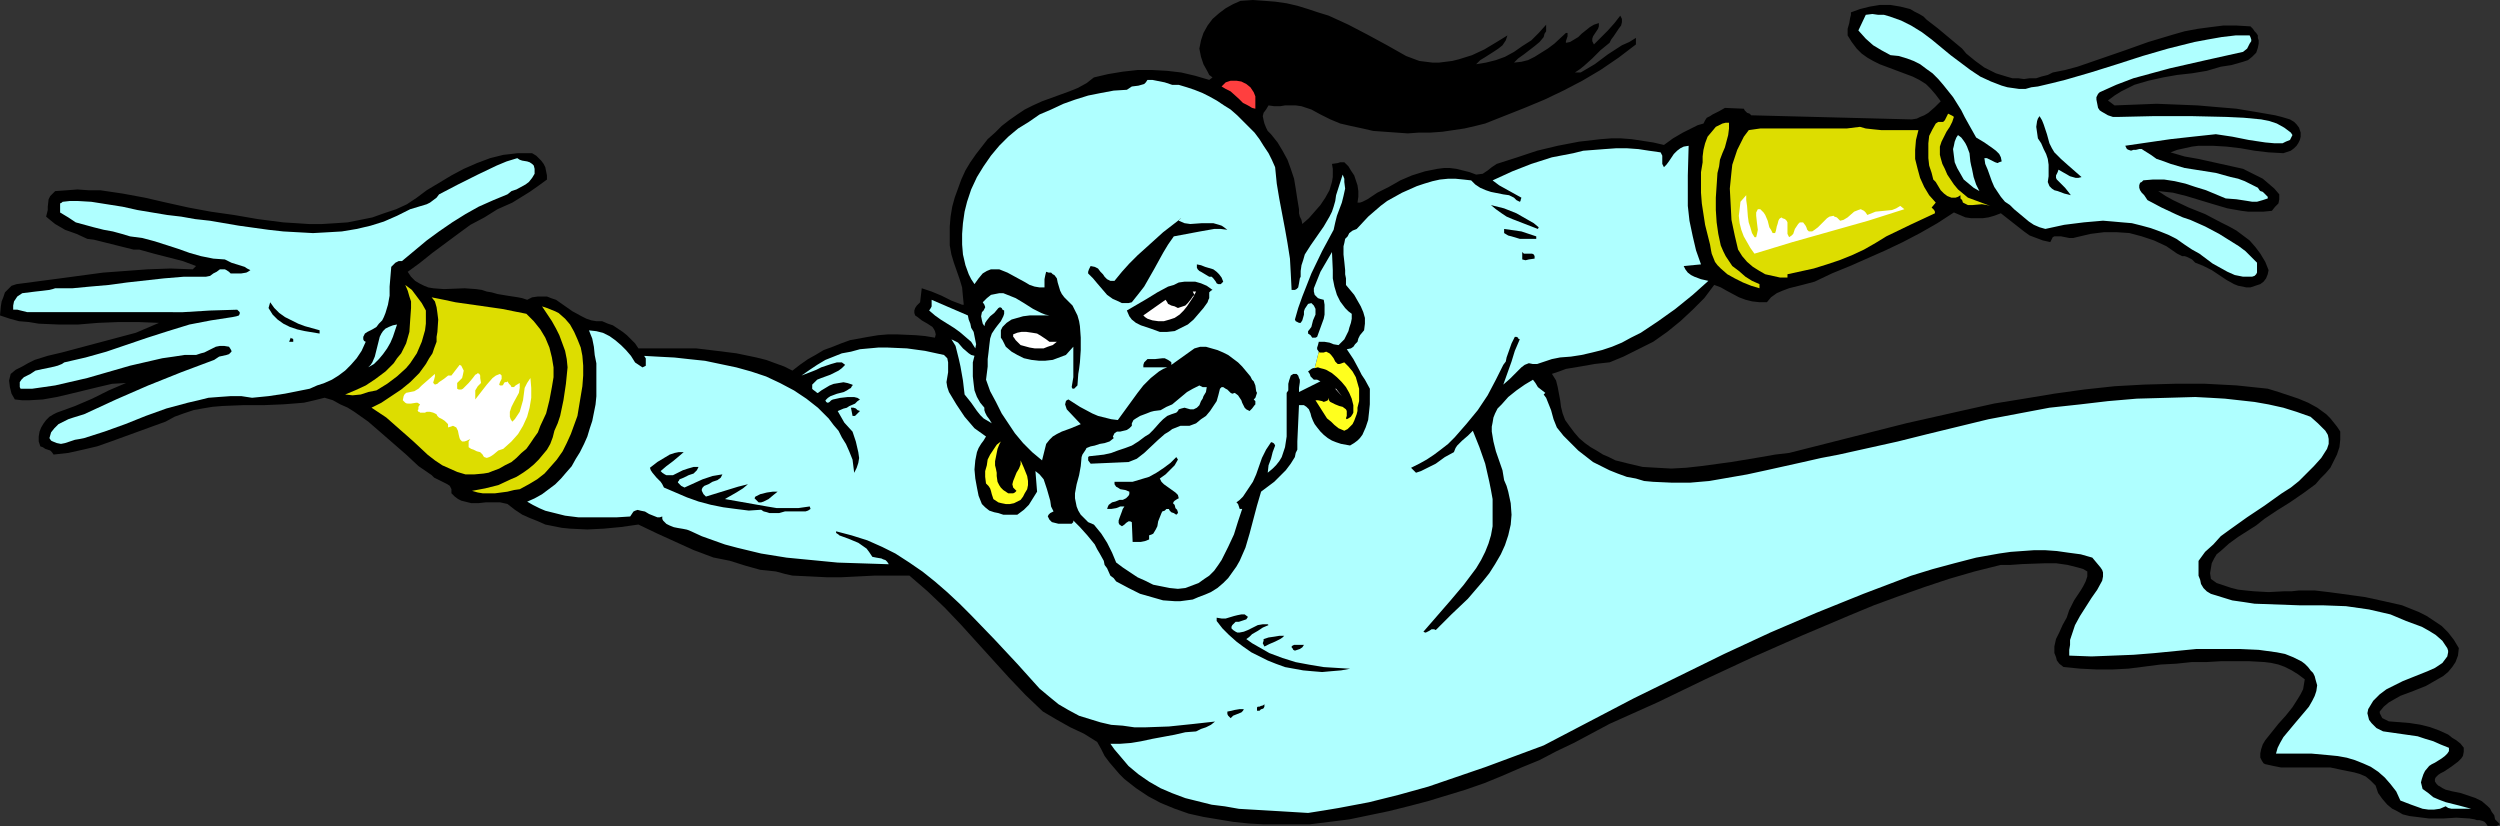 <?xml version="1.0" encoding="UTF-8" standalone="no"?>
<svg
   version="1.0"
   width="129.766mm"
   height="42.878mm"
   id="svg42"
   sodipodi:docname="Genie Flying.wmf"
   xmlns:inkscape="http://www.inkscape.org/namespaces/inkscape"
   xmlns:sodipodi="http://sodipodi.sourceforge.net/DTD/sodipodi-0.dtd"
   xmlns="http://www.w3.org/2000/svg"
   xmlns:svg="http://www.w3.org/2000/svg">
  <rect width="100%" height="100%" fill="#333333" stroke="none"/>
  <sodipodi:namedview
     id="namedview42"
     pagecolor="#ffffff"
     bordercolor="#000000"
     borderopacity="0.25"
     inkscape:showpageshadow="2"
     inkscape:pageopacity="0.0"
     inkscape:pagecheckerboard="0"
     inkscape:deskcolor="#d1d1d1"
     inkscape:document-units="mm" />
  <defs
     id="defs1">
    <pattern
       id="WMFhbasepattern"
       patternUnits="userSpaceOnUse"
       width="6"
       height="6"
       x="0"
       y="0" />
  </defs>
  <path
     style="fill:#000000;fill-opacity:1;fill-rule:evenodd;stroke:none"
     d="m 275.851,10.987 1.293,0.485 1.293,0.485 1.293,0.162 1.293,0.162 h 1.293 l 1.293,-0.162 1.293,-0.162 1.293,-0.323 2.586,-0.808 2.424,-1.131 2.424,-1.454 2.101,-1.293 -0.323,0.969 -0.646,0.969 -0.808,0.646 -0.97,0.646 -1.778,1.131 -0.808,0.485 -0.808,0.808 1.939,-0.323 1.939,-0.485 1.778,-0.646 1.778,-0.969 1.616,-1.131 1.778,-1.131 1.454,-1.454 1.454,-1.616 v 0.646 0.646 l -0.323,0.485 -0.162,0.646 -0.808,0.969 -0.97,0.808 -2.101,1.616 -1.131,0.808 -0.808,0.808 1.454,-0.162 1.293,-0.323 1.293,-0.646 1.293,-0.808 1.293,-0.808 1.293,-0.969 2.262,-2.1 h 0.323 V 6.625 7.109 l -0.323,0.969 v 0.323 l 0.808,-0.162 0.808,-0.485 0.808,-0.485 0.646,-0.646 1.616,-1.293 0.808,-0.485 0.97,-0.323 v 0.646 l -0.162,0.485 -0.646,0.969 -0.323,0.485 -0.162,0.485 v 0.485 l 0.162,0.323 0.162,0.323 1.454,-1.454 1.293,-1.293 1.293,-1.454 1.131,-1.454 0.162,0.323 0.162,0.323 v 0.646 l -0.162,0.646 -0.485,0.646 -0.97,1.454 -0.485,0.646 -0.323,0.646 -1.778,1.454 -1.616,1.616 -1.616,1.454 -0.808,0.646 -0.97,0.646 h 1.131 l 2.747,-1.616 2.586,-1.939 2.747,-1.777 1.454,-0.646 1.293,-0.808 v 1.293 l -3.394,2.585 -3.555,2.424 -3.555,2.1 -3.717,1.939 -3.717,1.777 -3.878,1.616 -7.757,3.07 -1.939,0.485 -2.101,0.485 -4.363,0.646 -2.262,0.162 h -2.262 l -2.262,0.162 -2.262,-0.162 -2.262,-0.162 -2.262,-0.162 -2.101,-0.485 -2.262,-0.485 -2.101,-0.485 -1.939,-0.808 -1.939,-0.969 -1.778,-0.969 -0.97,-0.323 -0.97,-0.323 -1.131,-0.162 h -0.97 -1.131 l -0.97,0.162 h -1.131 l -1.131,-0.162 -0.485,0.808 -0.485,0.646 -0.162,0.646 0.162,0.808 0.162,0.646 0.323,0.808 0.323,0.646 0.646,0.646 1.293,1.616 0.97,1.616 0.97,1.777 0.646,1.777 0.646,1.939 0.323,1.939 0.323,2.1 0.323,1.939 v 0.808 l 0.162,0.646 0.323,0.646 0.162,0.808 1.293,-1.131 1.131,-1.293 1.131,-1.293 0.97,-1.454 0.808,-1.454 0.485,-1.616 0.162,-0.969 V 33.931 33.123 l -0.162,-0.969 1.131,-0.162 0.485,-0.162 h 0.808 l 0.808,0.808 0.485,0.808 0.646,0.969 0.323,0.969 0.323,0.969 0.162,1.131 v 1.131 l -0.162,1.131 h 0.485 l 0.485,-0.162 0.97,-0.485 0.97,-0.646 0.97,-0.646 2.262,-1.131 2.262,-1.293 2.262,-0.969 2.586,-0.808 2.424,-0.485 1.293,-0.162 h 1.131 l 1.293,0.162 1.293,0.323 1.293,0.323 1.293,0.485 1.293,-0.162 0.97,-0.646 0.808,-0.646 0.97,-0.646 4.04,-1.293 3.878,-1.293 4.04,-0.969 4.202,-0.808 4.202,-0.485 2.101,-0.162 h 1.939 l 2.101,0.162 2.101,0.323 2.101,0.323 2.101,0.485 1.778,-1.293 1.939,-1.131 1.939,-0.969 0.97,-0.485 1.131,-0.323 0.323,-0.646 0.323,-0.485 0.646,-0.323 0.485,-0.323 1.293,-0.646 1.131,-0.646 3.717,0.162 0.162,0.323 0.162,0.162 0.323,0.323 0.485,0.162 0.323,0.323 31.512,0.808 0.97,-0.162 0.646,-0.323 0.808,-0.323 0.808,-0.485 1.293,-1.131 1.131,-1.131 -0.97,-1.293 -0.97,-1.131 -0.97,-0.969 -1.293,-0.808 -1.293,-0.646 -1.293,-0.485 -5.171,-1.939 -1.293,-0.646 -1.131,-0.646 -1.131,-0.808 -0.97,-0.969 -0.97,-1.293 -0.808,-1.293 V 6.301 5.655 l 0.323,-1.131 0.162,-0.969 0.162,-0.646 V 2.424 l 1.778,-0.646 1.939,-0.485 1.939,-0.323 h 2.101 l 1.939,0.323 1.939,0.485 0.808,0.485 0.97,0.485 0.808,0.485 0.646,0.646 2.101,1.616 1.939,1.616 1.939,1.616 0.97,0.808 0.808,0.969 1.778,1.454 1.778,1.293 2.262,1.131 2.101,0.646 1.131,0.323 h 1.131 l 1.131,0.162 1.131,-0.162 h 1.293 l 0.97,-0.323 1.293,-0.323 0.97,-0.485 2.424,-0.485 2.424,-0.646 4.686,-1.616 4.686,-1.616 4.525,-1.616 4.848,-1.454 2.262,-0.646 2.586,-0.485 2.424,-0.323 2.586,-0.323 h 2.586 l 2.747,0.162 0.485,0.485 0.323,0.485 0.323,0.323 0.323,0.485 v 0.485 l 0.162,0.485 v 0.646 l -0.162,0.808 -0.162,0.485 -0.162,0.485 -0.808,0.808 -0.808,0.646 -0.97,0.323 -2.262,0.646 -2.101,0.323 -2.747,0.808 -2.909,0.485 -2.909,0.323 -2.747,0.485 -2.909,0.646 -2.747,0.808 -1.293,0.646 -1.293,0.646 -1.293,0.808 -1.293,0.969 1.293,0.969 4.202,-0.162 4.04,-0.162 4.04,0.162 4.04,0.162 3.717,0.323 3.878,0.323 3.878,0.646 3.717,0.646 0.646,0.162 0.646,0.162 1.616,0.485 0.808,0.485 0.485,0.485 0.485,0.646 0.323,0.969 v 0.808 l -0.162,0.646 -0.323,0.646 -0.323,0.485 -0.485,0.485 -0.646,0.485 -1.454,0.485 -2.909,-0.162 -2.747,-0.323 -2.747,-0.485 -2.747,-0.323 -2.747,-0.162 h -2.747 l -1.293,0.162 -1.454,0.323 -1.454,0.323 -1.293,0.485 2.747,0.808 2.747,0.485 2.909,0.646 2.909,0.646 2.909,0.646 1.293,0.646 1.293,0.646 1.293,0.646 1.131,0.969 1.131,0.969 0.97,1.131 v 0.485 0.485 l -0.162,0.808 -0.646,0.646 -0.646,0.808 -1.616,0.162 h -1.454 -1.616 l -1.293,-0.162 -2.747,-0.485 -2.747,-0.808 -5.333,-1.616 -2.586,-0.646 -1.454,-0.162 -1.454,-0.162 1.454,0.969 1.454,0.808 3.07,1.454 1.616,0.646 1.616,0.646 3.07,1.616 1.616,0.808 1.454,0.808 1.293,0.969 1.293,0.969 1.131,1.293 0.97,1.293 0.97,1.616 0.646,1.616 -0.162,0.808 -0.323,0.808 -0.485,0.646 -0.646,0.485 -0.97,0.323 -0.97,0.323 h -0.808 l -0.808,-0.162 -0.808,-0.162 -0.808,-0.323 -1.454,-0.808 -2.909,-1.939 -1.616,-0.808 -0.808,-0.323 -0.808,-0.323 -0.323,-0.323 -0.323,-0.323 -0.97,-0.485 -0.485,-0.162 h -0.485 l -0.97,-0.485 -2.101,-1.454 -2.424,-1.131 -2.424,-0.808 -2.424,-0.646 -2.424,-0.162 h -2.586 l -2.586,0.323 -2.747,0.646 -0.646,0.162 h -0.808 l -0.808,-0.162 -0.808,-0.162 h -0.646 -0.646 l -0.323,0.162 -0.162,0.323 -0.162,0.323 -0.162,0.323 -1.454,-0.323 -1.293,-0.485 -1.293,-0.485 -1.131,-0.808 -2.262,-1.777 -2.262,-1.777 -1.293,0.485 -1.131,0.323 -1.131,0.162 h -1.131 -1.131 l -1.131,-0.162 -1.131,-0.485 -1.131,-0.485 -3.232,2.1 -3.394,1.939 -3.394,1.777 -3.394,1.616 -6.949,3.07 -3.555,1.454 -3.394,1.616 -2.424,0.646 -2.586,0.646 -1.293,0.485 -1.131,0.485 -1.131,0.808 -0.808,0.969 h -1.454 l -1.454,-0.162 -1.293,-0.323 -1.293,-0.485 -2.424,-1.293 -1.131,-0.646 -1.293,-0.485 -1.939,2.585 -2.262,2.262 -2.424,2.262 -2.586,2.1 -2.747,1.939 -2.909,1.454 -2.909,1.454 -2.747,1.131 -2.909,0.323 -2.747,0.485 -2.909,0.485 -1.293,0.485 -1.454,0.485 0.808,1.293 0.323,1.293 0.485,2.585 0.162,1.293 0.323,1.293 0.485,1.293 0.808,1.131 0.97,1.293 0.97,1.131 1.131,0.969 1.131,0.808 1.131,0.646 1.293,0.808 1.131,0.485 1.293,0.646 2.586,0.646 2.747,0.646 2.747,0.162 2.909,0.162 2.909,-0.162 2.909,-0.323 5.979,-0.808 5.818,-0.969 2.747,-0.485 2.747,-0.323 11.474,-2.908 11.474,-2.908 11.474,-2.585 5.818,-1.293 5.979,-0.969 5.818,-0.969 5.818,-0.808 5.979,-0.646 5.818,-0.323 5.979,-0.162 h 5.979 l 6.141,0.323 6.141,0.646 2.101,0.646 1.939,0.646 1.939,0.646 1.939,0.808 1.778,0.969 1.778,1.293 0.808,0.808 0.646,0.808 0.646,0.808 0.646,0.969 v 1.616 l -0.162,1.454 -0.485,1.454 -0.646,1.293 -0.646,1.293 -0.97,1.131 -0.97,0.969 -0.97,1.131 -2.424,1.777 -2.586,1.777 -2.586,1.616 -2.424,1.616 -1.616,1.293 -1.778,1.131 -1.778,1.131 -1.778,1.293 -1.616,1.454 -0.808,0.646 -0.485,0.808 -0.485,0.969 -0.162,0.969 -0.162,0.969 0.162,1.131 1.131,0.808 1.454,0.485 1.454,0.485 1.293,0.323 1.454,0.162 1.616,0.162 2.909,0.162 3.07,-0.162 h 1.454 l 1.454,-0.162 h 3.07 l 2.747,0.323 3.555,0.485 3.555,0.485 3.717,0.808 3.555,0.808 1.616,0.646 1.616,0.646 1.616,0.808 1.454,0.969 1.454,0.969 1.293,1.293 1.131,1.454 0.97,1.616 -0.162,1.454 -0.485,1.293 -0.646,0.969 -0.808,0.969 -0.97,0.808 -1.131,0.646 -2.262,1.293 -2.424,0.969 -2.586,0.969 -1.131,0.646 -1.131,0.646 -0.97,0.808 -0.808,0.969 v 0.323 l 0.162,0.323 0.323,0.646 0.646,0.323 0.646,0.323 4.04,0.323 2.101,0.323 1.939,0.485 1.778,0.646 1.778,0.808 0.808,0.646 0.808,0.485 0.808,0.646 0.646,0.808 v 0.808 l -0.162,0.808 -0.323,0.485 -0.646,0.646 -1.293,0.969 -1.454,0.969 -0.646,0.323 -0.485,0.323 -0.485,0.485 -0.162,0.323 v 0.485 l 0.323,0.485 0.323,0.323 0.323,0.162 0.485,0.323 0.646,0.323 1.293,0.323 1.616,0.323 1.454,0.485 1.454,0.485 1.293,0.646 1.131,0.969 0.485,0.485 0.323,0.646 0.485,0.646 0.162,0.808 0.97,0.969 -0.323,0.162 -0.323,0.162 h -0.485 -0.323 -0.323 -0.646 l -0.323,-0.485 -0.323,-0.323 -0.323,-0.162 -0.646,-0.162 h -0.485 l -0.485,-0.162 -0.97,-0.162 -2.586,-0.162 -2.586,0.162 h -2.747 l -2.586,-0.323 -1.293,-0.162 -1.293,-0.323 -1.131,-0.646 -0.97,-0.485 -0.97,-0.808 -0.97,-1.131 -0.808,-1.131 -0.485,-1.454 -0.97,-0.969 -0.97,-0.808 -1.131,-0.485 -1.131,-0.323 -2.424,-0.485 -2.262,-0.485 h -3.232 -1.616 -1.616 -3.232 l -1.616,-0.323 -1.454,-0.323 -0.323,-0.162 -0.323,-0.485 -0.162,-0.323 -0.162,-0.323 v -0.808 l 0.162,-0.808 0.323,-0.969 0.485,-0.808 1.293,-1.616 1.293,-1.616 1.454,-1.616 1.293,-1.616 1.131,-1.777 0.485,-0.808 0.485,-0.969 0.162,-0.969 0.162,-0.969 -1.293,-0.969 -1.293,-0.808 -1.293,-0.646 -1.293,-0.485 -1.454,-0.323 -1.293,-0.162 -2.909,-0.162 h -2.747 -2.909 l -2.747,0.162 h -2.909 l -3.07,0.323 -3.07,0.162 -6.302,0.808 -3.07,0.162 h -3.232 l -3.232,-0.162 -3.232,-0.323 -0.808,-0.646 -0.485,-0.646 -0.162,-0.646 -0.323,-0.808 v -0.646 -0.646 l 0.323,-1.454 0.646,-1.293 0.646,-1.454 0.808,-1.454 0.485,-1.454 0.485,-0.969 0.485,-0.969 1.293,-1.939 0.485,-0.808 0.485,-0.969 0.323,-0.969 v -0.969 l -0.808,-0.485 -1.131,-0.323 -1.939,-0.485 -2.262,-0.323 h -2.101 l -4.525,0.162 -2.262,0.162 h -1.939 l -5.171,1.293 -5.01,1.454 -4.848,1.616 -5.01,1.777 -4.848,1.777 -4.686,1.939 -9.534,4.039 -9.534,4.201 -9.373,4.363 -9.373,4.524 -9.373,4.201 -6.949,3.716 -3.394,1.616 -3.394,1.777 -3.555,1.454 -3.717,1.616 -3.555,1.454 -3.717,1.293 -3.717,1.131 -3.717,1.131 -3.717,0.969 -3.878,0.969 -3.878,0.808 -3.878,0.808 -3.878,0.485 -3.878,0.485 h -5.979 -3.07 l -2.909,-0.162 -3.07,-0.323 -2.909,-0.485 -2.909,-0.485 -2.909,-0.646 -2.747,-0.969 -2.747,-1.131 -2.424,-1.293 -2.424,-1.616 -2.262,-1.777 -0.97,-0.969 -0.97,-1.131 -0.97,-1.131 -0.97,-1.293 -0.646,-1.293 -0.808,-1.454 -2.586,-1.616 -2.747,-1.293 -2.586,-1.454 -2.747,-1.616 -3.394,-3.232 -3.232,-3.393 -6.302,-6.948 -3.07,-3.393 -3.232,-3.393 -3.394,-3.232 -3.555,-3.07 h -3.394 -3.394 l -6.464,0.323 h -3.07 l -3.232,-0.162 -3.394,-0.162 -1.454,-0.323 -1.778,-0.485 -1.454,-0.162 -1.616,-0.162 -2.909,-0.808 -3.07,-0.969 -1.616,-0.323 -1.616,-0.323 -3.878,-1.454 -3.555,-1.616 -3.555,-1.616 -3.717,-1.777 -3.394,0.485 -3.394,0.323 -3.232,0.162 -3.394,-0.162 -1.616,-0.162 -1.616,-0.323 -1.616,-0.323 -1.454,-0.646 -1.616,-0.646 -1.454,-0.646 -1.454,-0.969 -1.454,-1.131 -1.454,-0.323 h -1.293 -1.454 l -1.454,0.162 h -1.454 l -1.293,-0.323 -0.646,-0.162 -0.646,-0.323 -0.646,-0.485 -0.646,-0.646 v -0.808 l -0.323,-0.646 -0.485,-0.323 -0.646,-0.323 -0.646,-0.323 -0.646,-0.323 -0.646,-0.323 -0.485,-0.485 -2.586,-1.777 -2.424,-2.262 -5.01,-4.363 -2.424,-2.1 -2.747,-1.939 -1.293,-0.808 -1.454,-0.646 -1.454,-0.808 -1.616,-0.485 -1.939,0.485 -2.101,0.485 -1.939,0.162 -2.101,0.162 -3.878,0.162 h -4.04 l -4.04,0.162 -1.939,0.162 -1.939,0.323 -1.778,0.323 -1.939,0.646 -1.778,0.646 -1.778,0.969 -10.666,3.878 -2.747,0.969 -2.747,0.646 -2.909,0.646 -2.909,0.323 L 10.181,88.704 9.858,88.381 8.888,88.058 8.403,87.735 7.918,87.573 7.757,87.089 7.595,86.604 v -0.969 l 0.162,-0.969 0.323,-0.808 0.485,-0.808 0.485,-0.646 0.646,-0.646 0.808,-0.485 0.646,-0.323 1.778,-0.646 1.778,-0.646 3.394,-1.454 3.232,-1.616 3.394,-1.454 -2.747,0.162 -2.747,0.646 -5.333,1.293 -2.747,0.646 -2.747,0.485 -2.747,0.162 H 4.363 L 2.909,78.364 2.262,77.233 1.939,75.94 1.778,74.648 l 0.323,-1.293 0.97,-0.808 1.293,-0.646 1.131,-0.646 1.293,-0.646 2.586,-0.808 2.747,-0.646 4.848,-1.293 2.424,-0.646 2.424,-0.646 2.424,-0.646 2.424,-0.646 2.262,-0.969 2.262,-0.969 -4.04,-0.162 h -3.878 l -4.04,0.162 -3.878,0.323 H 11.474 L 7.595,63.499 5.656,63.176 3.717,63.014 1.939,62.529 0,61.883 0.162,60.106 0.323,59.136 0.646,58.328 0.97,57.359 1.616,56.713 l 0.646,-0.646 0.97,-0.323 8.565,-1.131 8.403,-1.131 4.363,-0.323 4.363,-0.323 4.525,-0.162 4.363,0.162 0.646,-0.646 -2.586,-0.969 -5.656,-1.454 -2.909,-0.808 h -1.131 l -1.293,-0.323 -5.171,-1.293 -1.293,-0.323 -1.293,-0.162 -2.101,-0.969 -2.262,-0.808 -1.939,-1.131 -0.808,-0.646 -0.97,-0.808 0.323,-1.293 v -0.646 l 0.162,-1.454 0.323,-0.646 0.485,-0.485 0.485,-0.485 2.262,-0.162 2.101,-0.162 2.262,0.162 h 2.262 l 4.363,0.646 4.363,0.808 4.202,0.969 4.363,0.969 4.363,0.808 4.525,0.646 4.686,0.808 5.01,0.646 2.586,0.162 2.424,0.162 h 2.586 l 2.586,-0.162 2.424,-0.162 2.424,-0.485 2.424,-0.485 2.262,-0.808 2.424,-0.808 2.101,-0.969 1.939,-1.293 1.939,-1.454 4.848,-2.908 2.424,-1.293 2.586,-1.131 2.586,-0.969 2.586,-0.646 1.454,-0.162 1.293,-0.162 h 1.454 1.454 l 0.808,0.485 0.485,0.485 0.485,0.485 0.485,0.646 0.323,0.646 0.162,0.808 0.162,0.808 v 0.808 l -1.778,1.293 -1.616,1.131 -3.394,2.1 -2.909,1.293 -2.586,1.616 -2.747,1.454 -2.424,1.777 -5.01,3.716 -2.424,1.939 -2.424,1.777 0.646,0.969 0.808,0.808 0.808,0.485 0.97,0.485 0.808,0.323 0.97,0.162 2.101,0.162 4.04,-0.162 2.262,0.162 1.131,0.162 0.97,0.323 0.97,0.162 1.131,0.323 0.97,0.162 0.97,0.162 2.101,0.323 0.808,0.162 0.97,0.323 0.97,-0.485 1.131,-0.162 h 0.808 0.97 l 0.808,0.323 0.97,0.323 1.616,1.131 1.616,1.131 1.778,0.969 0.97,0.485 0.97,0.323 0.97,0.162 h 1.131 l 1.131,0.485 0.97,0.323 0.97,0.646 0.97,0.646 0.808,0.646 0.808,0.808 0.808,0.808 0.646,0.969 h 3.717 3.717 3.878 l 4.04,0.485 3.878,0.485 3.878,0.808 1.939,0.485 1.778,0.646 1.778,0.646 1.616,0.808 1.454,-1.131 1.616,-1.131 1.454,-0.808 1.616,-0.969 1.778,-0.646 1.616,-0.646 1.778,-0.646 1.778,-0.323 1.778,-0.323 1.939,-0.323 1.939,-0.162 h 1.778 l 3.717,0.162 1.778,0.162 1.939,0.323 0.162,-0.646 -0.162,-0.646 -0.162,-0.323 -0.323,-0.485 -0.97,-0.646 -1.131,-0.646 -0.808,-0.646 -0.485,-0.323 -0.162,-0.485 v -0.485 l 0.162,-0.485 0.323,-0.485 0.646,-0.646 0.323,-2.747 0.97,0.323 0.97,0.323 1.939,0.808 1.939,0.969 2.101,0.808 h 0.323 l -0.162,-1.616 -0.162,-1.777 -0.485,-1.616 -1.131,-3.231 -0.485,-1.616 -0.323,-1.777 v -1.777 -1.939 l 0.162,-1.939 0.323,-1.939 0.485,-1.777 0.646,-1.777 0.646,-1.777 0.808,-1.777 0.97,-1.616 1.131,-1.616 1.131,-1.454 1.131,-1.454 1.454,-1.293 1.293,-1.293 1.454,-1.131 1.616,-1.131 1.454,-0.969 1.616,-0.808 1.778,-0.808 1.778,-0.646 1.778,-0.646 1.778,-0.646 1.616,-0.646 1.778,-0.969 1.454,-1.131 2.747,-0.646 2.909,-0.485 2.909,-0.323 h 2.909 l 2.909,0.162 2.747,0.323 2.747,0.646 2.747,0.808 0.646,-0.485 -0.646,-0.485 -0.323,-0.646 -0.808,-1.454 -0.485,-1.454 -0.323,-1.616 0.323,-1.616 0.485,-1.454 0.808,-1.454 0.97,-1.293 1.293,-1.131 1.293,-0.969 1.454,-0.808 1.454,-0.646 L 245.793,0 l 2.262,0.162 2.101,0.162 2.262,0.323 2.101,0.485 2.101,0.646 1.939,0.646 2.101,0.646 3.878,1.777 3.717,1.939 3.878,2.1 z"
     id="path1" />
  <path
     style="fill:#afffff;fill-opacity:1;fill-rule:evenodd;stroke:none"
     d="m 399.798,16.965 2.747,-0.646 2.586,-0.646 5.01,-1.454 5.171,-1.616 5.01,-1.616 5.01,-1.454 5.171,-1.293 2.586,-0.485 2.747,-0.485 2.747,-0.323 h 2.747 l 0.162,0.323 0.162,0.485 v 0.323 l -0.323,0.485 -0.485,0.969 -0.808,0.646 -7.272,1.616 -7.11,1.616 -3.555,0.969 -3.555,0.969 -3.394,1.293 -3.232,1.454 -0.323,0.323 -0.162,0.323 -0.162,0.323 v 0.485 l 0.162,0.808 0.162,0.808 0.323,0.485 0.485,0.323 1.131,0.646 0.97,0.323 h 1.131 l 7.11,-0.162 h 6.949 l 7.11,0.162 3.394,0.162 3.394,0.323 1.616,0.323 1.454,0.485 1.454,0.808 1.293,0.969 0.323,0.485 -0.162,0.323 -0.162,0.323 -0.162,0.323 -0.808,0.323 -0.323,0.162 -0.323,0.162 h -1.616 l -1.778,-0.162 -3.232,-0.485 -3.232,-0.646 -3.232,-0.485 -4.525,0.485 -4.363,0.485 -8.888,1.293 0.162,0.323 0.162,0.323 0.323,0.162 0.485,0.162 0.485,-0.162 h 0.485 l 0.646,-0.162 h 0.485 l 0.485,0.323 1.293,0.808 1.131,0.808 1.454,0.485 1.293,0.485 2.747,0.808 3.07,0.485 3.07,0.485 2.909,0.808 1.454,0.323 1.293,0.485 1.293,0.646 1.293,0.646 0.323,0.485 0.162,0.162 0.485,0.162 0.162,0.162 0.485,0.485 0.323,0.323 v 0.323 l -0.97,0.323 -1.131,0.323 h -0.97 l -0.97,-0.162 -2.101,-0.323 -2.101,-0.162 -1.939,-0.808 -1.939,-0.808 -2.101,-0.646 -1.939,-0.646 -2.101,-0.485 -2.101,-0.323 h -2.101 l -1.939,0.162 -0.323,0.323 -0.323,0.162 -0.162,0.485 v 0.485 l 0.162,0.485 0.323,0.485 0.485,0.485 0.323,0.485 0.323,0.485 2.747,1.454 2.747,1.293 1.454,0.646 1.454,0.485 2.909,1.293 2.747,1.454 2.586,1.616 1.293,0.808 1.293,0.969 1.131,1.131 1.131,1.131 v 1.293 0.323 0.323 l -0.162,0.323 -0.323,0.323 -0.485,0.162 h -0.808 -0.97 l -0.808,-0.162 -0.808,-0.162 -1.454,-0.646 -1.454,-0.808 -1.454,-0.808 -1.293,-0.969 -1.293,-0.969 -1.454,-0.808 -1.454,-0.969 -1.616,-1.131 -1.616,-0.808 -1.616,-0.646 -1.778,-0.646 -1.778,-0.485 -1.939,-0.485 -1.939,-0.162 -1.778,-0.162 -1.939,-0.162 -3.717,0.323 -3.878,0.485 -3.717,0.808 -1.131,-0.323 -1.131,-0.485 -0.97,-0.646 -0.97,-0.808 -1.939,-1.616 -0.808,-0.808 -0.97,-0.646 -0.808,-0.969 -0.646,-0.969 -0.646,-0.969 -0.485,-1.131 -0.808,-2.262 -0.485,-1.131 -0.162,-1.131 h 0.485 l 0.323,0.162 0.97,0.485 0.323,0.162 0.485,0.162 0.323,-0.162 0.485,-0.162 -0.162,-0.808 -0.323,-0.646 -0.646,-0.646 -0.646,-0.485 -1.616,-1.131 -0.808,-0.485 -0.808,-0.485 -1.454,-2.585 -0.808,-1.454 -0.646,-1.293 -1.616,-2.585 -1.939,-2.424 -0.97,-1.131 -1.131,-1.131 -1.131,-0.808 -1.293,-0.969 -1.293,-0.646 -1.293,-0.485 -1.616,-0.485 -1.616,-0.162 -1.778,-0.969 -1.616,-0.969 -1.454,-1.293 -1.454,-1.616 1.454,-3.07 1.293,-0.162 1.131,0.162 h 1.131 l 1.131,0.323 2.262,0.808 1.939,0.969 2.101,1.293 1.939,1.454 3.717,3.07 1.939,1.454 1.939,1.454 1.939,1.293 2.101,0.969 2.101,0.808 1.131,0.323 1.131,0.162 1.131,0.162 h 1.293 l 1.131,-0.323 z"
     id="path2" />
  <path
     style="fill:#ffff1e;fill-opacity:1;fill-rule:evenodd;stroke:none"
     d="m 258.721,68.992 0.162,0.162 h 0.323 0.485 l 0.485,-0.162 0.323,0.162 0.323,0.162 0.323,0.323 0.485,0.646 0.323,0.646 0.323,0.323 0.162,0.162 h 0.323 l 0.485,-0.162 0.485,-0.162 0.808,0.808 0.808,0.969 0.646,1.131 0.323,1.131 0.323,1.131 v 1.293 1.131 l -0.323,1.293 v 0.646 l -0.162,0.646 -0.485,1.293 -0.323,0.646 -0.485,0.485 -0.485,0.485 -0.646,0.323 -1.131,-0.485 -0.808,-0.646 -0.646,-0.646 -0.808,-0.646 -1.131,-1.777 -1.131,-1.777 h 0.323 0.162 l 0.808,0.162 0.323,0.162 0.485,-0.162 0.323,-0.162 0.162,-0.485 v 0.323 l 0.162,0.323 0.162,0.162 0.323,0.162 0.646,0.323 0.808,0.323 0.646,0.162 0.646,0.485 0.162,0.323 v 0.485 0.485 l -0.162,0.485 0.162,0.162 0.323,-0.162 0.485,-0.323 0.323,-0.485 0.162,-0.323 v -1.454 l -0.323,-1.293 -0.485,-1.131 -0.646,-1.131 -0.808,-0.969 -0.97,-0.969 -0.97,-0.808 -1.131,-0.646 -0.485,-0.162 -0.646,-0.162 -0.485,-0.162 -0.646,0.162 z"
     id="path3" />
  <path
     style="fill:#afffff;fill-opacity:1;fill-rule:evenodd;stroke:none"
     d="m 257.913,72.224 h -0.323 l -0.323,0.162 -0.646,0.485 0.323,0.485 0.162,0.485 0.646,0.646 h 0.646 l 0.323,0.162 0.323,0.162 -4.202,2.1 v -0.808 l 0.162,-1.131 v -0.485 l -0.162,-0.323 -0.162,-0.485 -0.323,-0.323 h -0.646 l -0.485,0.323 -0.162,0.485 -0.162,0.485 -0.162,0.646 v 0.646 0.646 l -0.323,0.485 v 2.1 2.1 2.262 2.1 l -0.323,2.1 -0.323,0.969 -0.323,0.969 -0.485,0.808 -0.646,0.808 -0.646,0.646 -0.97,0.808 0.162,-1.454 0.485,-1.293 0.162,-0.646 0.162,-0.646 0.485,-1.293 -0.162,-0.323 -0.162,-0.162 -0.323,-0.162 h -0.162 l -0.97,1.454 -0.808,1.616 -1.131,3.231 -0.646,1.454 -0.97,1.454 -0.97,1.454 -0.646,0.646 -0.646,0.485 0.323,0.323 0.162,0.485 0.162,0.485 h 0.162 0.323 l -0.808,2.424 -0.808,2.585 -1.131,2.424 -1.293,2.585 -0.646,0.969 -0.808,1.131 -0.97,0.969 -0.97,0.646 -1.131,0.808 -1.293,0.485 -1.293,0.485 -1.454,0.162 -1.616,-0.162 -1.616,-0.323 -1.616,-0.323 -1.616,-0.808 -1.454,-0.646 -1.454,-0.969 -1.454,-0.969 -1.293,-0.969 -0.808,-1.939 -0.97,-1.939 -1.131,-1.777 -1.454,-1.777 -1.131,-0.485 -0.808,-0.808 -0.646,-0.646 -0.485,-0.808 -0.323,-0.808 -0.162,-0.808 -0.162,-0.808 v -0.969 l 0.323,-1.777 0.485,-1.777 0.323,-1.777 0.162,-1.777 0.162,-0.485 0.323,-0.485 0.323,-0.485 0.162,-0.323 0.808,-0.323 0.808,-0.162 0.97,-0.323 0.97,-0.162 0.97,-0.323 0.808,-0.646 -0.162,-0.323 0.162,-0.323 0.162,-0.323 0.485,-0.323 h 0.646 l 1.293,-0.323 0.485,-0.323 0.485,-0.485 v -0.485 l 0.323,-0.646 0.485,-0.323 0.808,-0.485 1.293,-0.485 0.808,-0.323 0.646,-0.162 1.293,-0.162 1.131,-0.646 1.131,-0.485 0.97,-0.808 1.939,-1.616 1.131,-0.646 1.293,-0.646 0.323,0.162 0.323,0.162 h 0.323 0.485 l -0.162,0.969 -0.485,0.808 -0.162,0.485 -0.323,0.485 -0.323,0.808 -0.323,0.323 -0.162,0.162 -0.646,0.323 h -0.646 l -1.131,-0.323 -0.646,0.162 -0.485,0.162 -0.162,0.323 -0.323,0.323 -0.97,0.323 -0.808,0.323 -0.808,0.646 -0.646,0.646 -1.293,1.454 -0.808,0.808 -0.808,0.485 -1.293,0.969 -1.293,0.808 -1.293,0.485 -1.454,0.485 -1.293,0.485 -1.454,0.323 -2.909,0.323 -0.162,0.162 v 0.162 0.485 l 0.485,0.646 7.434,-0.323 0.808,-0.323 0.808,-0.323 1.454,-1.131 2.747,-2.585 1.293,-1.131 0.808,-0.485 0.646,-0.485 0.808,-0.323 0.808,-0.323 h 0.97 0.808 l 1.293,-0.485 0.97,-0.808 0.97,-0.646 0.808,-0.969 0.646,-0.969 0.646,-0.969 0.323,-1.131 0.323,-1.293 0.323,-0.323 h 0.323 l 0.485,0.323 0.323,0.162 0.646,0.646 0.323,0.162 0.485,-0.162 0.646,0.485 0.323,0.485 0.323,0.485 0.162,0.485 0.485,0.969 0.323,0.323 0.646,0.323 0.485,-0.485 0.485,-0.646 0.162,-0.162 v -0.323 -0.323 l -0.323,-0.323 0.323,-0.323 0.162,-0.485 0.162,-0.485 -0.162,-0.323 -0.162,-1.131 -0.323,-0.808 -0.323,-0.323 -0.323,-0.646 -0.808,-0.969 -0.808,-0.969 -0.808,-0.808 -1.939,-1.454 -0.97,-0.485 -1.131,-0.485 -1.131,-0.323 -1.131,-0.323 h -1.131 l -1.131,0.323 -4.525,3.231 V 71.093 l -0.162,-0.162 -0.485,-0.323 -0.646,-0.323 h -0.485 l -1.454,0.162 h -0.808 -0.646 l -0.646,0.646 -0.162,0.485 v 0.323 0.162 h 1.131 1.293 1.131 1.131 l -0.808,0.323 -0.808,0.485 -1.616,1.293 -1.454,1.454 -1.131,1.454 -3.878,5.332 -1.293,-0.162 -1.293,-0.323 -1.293,-0.323 -1.131,-0.485 -2.424,-1.293 -2.262,-1.454 -0.323,0.162 -0.162,0.162 -0.162,0.646 0.162,0.485 0.162,0.485 2.747,2.908 -1.939,0.808 -1.778,0.646 -0.97,0.485 -0.808,0.485 -0.646,0.646 -0.646,0.808 -0.808,3.231 -1.939,-1.616 -1.778,-1.777 -1.616,-1.939 -1.293,-1.939 -1.293,-1.939 -1.131,-2.262 -1.131,-2.1 -0.808,-2.262 0.162,-1.293 0.162,-1.293 v -1.454 l 0.162,-1.293 0.162,-1.454 0.162,-1.293 0.323,-0.969 0.323,-0.485 0.323,-0.485 0.485,-0.646 0.646,-0.808 0.485,-0.969 0.162,-0.485 v -0.646 l -0.323,-0.162 -0.162,-0.323 -0.323,-0.162 -0.323,0.162 -0.808,0.969 -0.808,0.646 -0.646,0.808 -0.323,0.485 -0.162,0.646 -0.323,-0.485 -0.162,-0.646 -0.162,-0.808 0.162,-0.808 0.162,-0.162 0.162,-0.162 0.323,-0.646 -0.162,-0.485 -0.323,-0.485 0.808,-0.808 0.808,-0.646 0.808,-0.162 0.808,-0.162 h 0.808 l 0.808,0.323 0.808,0.323 0.808,0.323 1.616,0.969 1.778,1.131 1.616,0.808 0.808,0.323 0.808,0.162 h -2.586 -1.293 l -1.293,0.162 -1.131,0.323 -1.131,0.323 -0.97,0.646 -0.808,0.808 -0.323,0.646 v 0.646 0.808 l 0.323,0.485 0.323,0.646 0.323,0.646 1.131,0.969 1.131,0.646 1.293,0.646 1.454,0.323 1.454,0.162 h 1.293 l 1.454,-0.162 1.293,-0.485 1.293,-0.485 1.454,-1.616 v 5.978 l -0.323,1.939 0.162,0.323 h 0.323 l 0.646,-0.646 0.162,-2.262 0.162,-0.969 0.162,-1.293 0.162,-2.424 v -2.424 l -0.162,-2.262 -0.162,-0.969 -0.323,-1.131 -0.485,-0.969 -0.485,-0.969 -0.808,-0.808 -0.808,-0.808 -0.485,-0.646 -0.323,-0.646 -0.485,-1.616 -0.162,-0.808 -0.485,-0.646 -0.323,-0.162 -0.323,-0.323 h -0.485 l -0.485,-0.162 -0.162,0.646 -0.162,0.808 v 0.808 0.808 h -0.97 l -0.97,-0.162 -0.97,-0.323 -0.808,-0.485 -1.778,-0.969 -1.778,-0.969 -0.808,-0.323 -0.808,-0.323 h -0.808 -0.808 l -0.808,0.323 -0.808,0.485 -0.808,0.969 -0.808,1.131 -0.646,-0.969 -0.485,-0.969 -0.646,-1.777 -0.485,-2.1 -0.162,-1.939 V 45.887 l 0.162,-2.1 0.323,-2.262 0.485,-1.939 0.808,-2.424 1.131,-2.424 1.293,-2.1 1.454,-2.1 1.616,-1.939 1.778,-1.777 1.939,-1.616 2.101,-1.293 2.101,-1.454 2.262,-0.969 2.424,-1.131 2.262,-0.808 2.586,-0.808 2.424,-0.485 2.586,-0.485 2.586,-0.162 0.485,-0.323 0.485,-0.323 1.293,-0.162 1.131,-0.323 0.323,-0.323 0.323,-0.485 h 0.97 l 0.808,0.162 1.616,0.323 1.454,0.485 h 0.646 0.646 l 1.616,0.485 1.454,0.485 1.616,0.646 1.293,0.646 1.454,0.808 1.454,0.969 1.293,0.808 1.293,1.131 1.131,1.131 1.131,1.131 1.131,1.131 0.97,1.293 0.808,1.293 0.97,1.454 0.646,1.293 0.646,1.454 0.323,3.231 0.485,2.908 1.131,5.978 0.485,2.747 0.485,3.07 0.162,2.908 0.162,3.231 h 0.646 l 0.323,-0.162 0.323,-0.323 0.162,-0.808 0.162,-0.969 0.162,-0.323 V 53.158 l 0.162,-1.131 0.323,-0.969 0.323,-1.131 1.131,-1.777 2.586,-3.716 1.131,-1.939 0.485,-0.969 0.323,-0.969 0.323,-1.131 0.162,-1.131 1.293,-4.039 0.323,0.808 v 0.646 l 0.162,1.293 -0.323,1.454 -0.323,1.293 -0.485,1.293 -0.485,1.293 -0.323,1.293 -0.323,1.454 -2.262,4.201 -2.101,4.363 -1.778,4.524 -0.808,2.262 -0.646,2.262 0.162,0.323 0.323,0.162 0.323,0.162 h 0.323 l 0.323,-0.485 0.323,-1.131 V 61.075 l 0.162,-0.485 0.323,-0.485 0.323,-0.485 0.646,-0.162 0.485,0.485 0.323,0.646 v 0.485 0.646 l -0.485,1.131 -0.323,1.293 -0.485,0.646 -0.162,0.162 v 0.485 l 0.485,0.323 0.323,0.485 h 0.485 0.162 l 0.323,-0.162 1.293,-3.555 0.162,-0.808 V 60.752 59.783 l -0.162,-0.969 -0.646,-0.162 -0.485,-0.162 -0.323,-0.323 -0.323,-0.323 -0.162,-0.646 v -0.646 l 0.323,-0.808 0.646,-1.616 0.323,-0.808 2.262,-3.878 0.162,3.555 v 1.616 l 0.323,1.616 0.485,1.616 0.646,1.293 0.97,1.293 0.646,0.646 0.646,0.485 v 0.969 l -0.162,0.808 -0.323,0.969 -0.162,0.646 -0.808,1.616 -1.131,1.131 -0.97,-0.162 -0.808,-0.323 -0.97,-0.162 h -1.131 l -0.162,0.646 -0.162,0.485 v 0.323 l 0.323,0.485 z"
     id="path4" />
  <path
     style="fill:#ff3f3f;fill-opacity:1;fill-rule:evenodd;stroke:none"
     d="m 246.278,18.904 v 2.424 l -0.646,-0.162 -0.808,-0.485 -0.97,-0.485 -0.808,-0.808 -1.616,-1.454 -0.97,-0.485 -0.808,-0.485 0.485,-0.485 0.323,-0.323 0.485,-0.162 0.485,-0.162 h 1.131 l 0.97,0.162 0.97,0.485 0.808,0.646 0.646,0.969 z"
     id="path5" />
  <path
     style="fill:#dddd00;fill-opacity:1;fill-rule:evenodd;stroke:none"
     d="m 383.315,22.944 -0.323,0.969 -0.485,0.969 -0.646,0.969 -0.485,0.969 -0.485,0.969 -0.323,0.969 v 1.131 0.485 l 0.162,0.646 0.323,1.131 0.485,0.969 0.485,1.131 0.646,0.969 0.646,0.969 0.808,0.969 0.97,0.808 0.97,0.808 4.363,1.616 -0.646,-0.162 -0.97,-0.162 -1.778,0.162 h -0.97 l -0.646,-0.323 -0.323,-0.162 -0.162,-0.485 -0.323,-0.323 V 38.293 l -0.485,0.323 -0.485,0.162 h -0.485 -0.323 l -0.808,-0.323 -0.646,-0.485 -0.646,-0.646 -0.485,-0.808 -0.485,-0.808 -0.485,-0.485 -0.323,-1.293 -0.485,-1.454 -0.162,-1.454 v -1.454 -1.454 l 0.162,-1.454 0.646,-1.293 0.646,-1.131 0.485,-0.323 h 0.485 0.485 l 0.323,-0.323 0.646,-1.293 0.323,0.162 0.323,0.162 0.323,0.162 z"
     id="path6" />
  <path
     style="fill:#000000;fill-opacity:1;fill-rule:evenodd;stroke:none"
     d="m 403.03,29.891 1.293,1.293 1.454,1.293 1.293,1.131 1.293,1.131 -0.646,0.162 h -0.485 l -1.131,-0.323 -1.131,-0.646 -1.131,-0.646 -0.162,0.485 -0.323,0.646 v 0.485 l 0.162,0.323 0.162,0.162 1.454,1.454 0.646,0.808 0.485,0.646 -0.646,-0.162 -0.646,-0.162 -1.293,-0.485 -0.646,-0.162 -0.485,-0.323 -0.485,-0.485 -0.323,-0.808 0.162,-1.131 v -1.131 -1.131 l -0.162,-1.131 -0.323,-0.969 -0.485,-0.969 -0.485,-1.131 -0.646,-0.969 -0.162,-1.131 -0.162,-1.131 0.162,-1.131 0.162,-0.485 0.323,-0.485 0.485,0.808 0.323,0.808 0.646,1.939 0.485,1.777 0.485,0.969 z"
     id="path7" />
  <path
     style="fill:#dddd00;fill-opacity:1;fill-rule:evenodd;stroke:none"
     d="m 339.198,24.075 v 1.131 l -0.162,1.293 -0.646,2.424 -0.485,1.131 -0.485,1.293 -0.162,1.293 -0.323,1.293 -0.162,2.424 -0.162,2.424 v 2.424 l 0.162,2.424 0.323,2.262 0.485,2.262 0.485,1.131 0.485,0.969 0.646,0.969 0.646,0.969 1.293,0.969 1.293,1.131 1.293,0.808 1.454,0.646 v 0.808 l -1.616,-0.485 -1.616,-0.646 -1.616,-0.808 -1.454,-0.808 -1.293,-1.131 -0.646,-0.646 -0.485,-0.646 -0.323,-0.808 -0.323,-0.808 -0.162,-0.808 -0.162,-0.969 -0.485,-1.939 -0.485,-1.939 -0.323,-2.1 -0.323,-2.1 -0.162,-2.1 v -2.1 -1.939 l 0.323,-1.939 V 30.699 l 0.162,-1.293 0.323,-1.293 0.485,-1.293 0.808,-0.969 0.808,-0.969 0.646,-0.323 0.646,-0.323 0.646,-0.162 z"
     id="path8" />
  <path
     style="fill:#dddd00;fill-opacity:1;fill-rule:evenodd;stroke:none"
     d="m 364.892,24.883 1.131,0.323 1.454,0.162 1.616,0.162 h 1.454 3.07 1.454 1.293 l -0.485,1.939 -0.162,1.939 v 1.777 l 0.485,1.939 0.485,1.777 0.808,1.777 0.97,1.616 1.293,1.454 -0.808,0.969 0.323,0.323 0.162,0.162 0.162,0.323 v 0.323 l -2.424,1.131 -2.424,1.131 -4.686,2.262 -2.101,1.293 -2.262,1.293 -2.424,1.131 -2.424,0.969 -2.424,0.808 -2.586,0.808 -5.171,1.131 v 0.646 h -1.454 l -1.454,-0.323 -1.454,-0.323 -1.131,-0.646 -1.293,-0.808 -1.131,-0.969 -0.97,-1.131 -0.808,-1.293 -0.646,-2.747 -0.646,-3.07 -0.162,-3.07 -0.162,-3.07 0.162,-1.616 0.162,-1.616 0.162,-1.454 0.485,-1.454 0.485,-1.454 0.646,-1.293 0.646,-1.293 0.97,-1.293 2.262,-0.323 h 2.747 2.747 2.909 5.818 2.747 z"
     id="path9" />
  <path
     style="fill:#afffff;fill-opacity:1;fill-rule:evenodd;stroke:none"
     d="m 388.324,37.485 -1.131,-0.646 -0.97,-0.808 -0.97,-0.808 -0.646,-1.131 -0.646,-1.131 -0.485,-1.131 -0.162,-1.293 -0.162,-1.293 0.162,-0.646 0.162,-0.808 0.323,-0.808 0.323,-0.485 0.646,0.485 0.485,0.646 0.323,0.485 0.323,0.646 0.485,1.293 0.162,1.616 0.162,0.808 0.162,0.646 0.323,1.616 0.485,1.454 0.323,0.646 z"
     id="path10" />
  <path
     style="fill:#afffff;fill-opacity:1;fill-rule:evenodd;stroke:none"
     d="m 331.28,28.599 -0.162,5.817 v 3.07 2.908 l 0.323,2.908 0.646,3.07 0.646,2.747 0.97,2.747 -3.394,0.323 0.323,0.646 0.485,0.646 0.646,0.485 0.646,0.323 1.293,0.485 1.454,0.323 -3.07,2.747 -3.394,2.747 -3.394,2.424 -3.394,2.262 -1.939,0.969 -1.778,0.969 -1.939,0.808 -1.939,0.646 -1.939,0.485 -2.101,0.485 -2.101,0.323 -2.101,0.162 -1.616,0.323 -1.454,0.485 -1.454,0.485 h -0.808 l -0.808,-0.162 -0.808,0.323 -0.646,0.485 -1.131,1.131 -1.131,1.131 -1.293,1.131 0.808,-2.262 0.808,-2.262 0.646,-2.1 0.97,-2.262 -0.323,-0.162 V 66.246 l -0.323,-0.162 h -0.323 l -0.323,0.646 -0.323,0.646 -0.97,2.747 -0.162,0.808 -0.485,0.646 -1.454,2.908 -1.616,3.07 -1.939,2.908 -2.262,2.747 -2.262,2.585 -1.293,1.293 -1.454,1.131 -1.293,0.969 -1.454,0.969 -1.454,0.808 -1.616,0.808 0.97,0.969 0.97,-0.323 0.97,-0.485 1.939,-0.969 1.778,-1.293 1.778,-0.969 0.323,-0.808 0.323,-0.485 0.97,-0.969 1.131,-0.969 0.97,-0.969 1.293,3.231 1.131,3.231 0.808,3.555 0.323,1.616 0.323,1.777 v 1.777 1.777 1.777 l -0.323,1.777 -0.485,1.616 -0.646,1.616 -0.808,1.616 -0.97,1.616 -2.424,3.231 -2.586,3.07 -5.333,6.14 0.323,0.162 h 0.162 l 0.646,-0.323 0.485,-0.323 h 0.485 l 0.323,0.162 3.07,-3.07 3.232,-3.07 2.909,-3.393 1.293,-1.616 1.131,-1.777 1.131,-1.939 0.808,-1.777 0.646,-1.939 0.485,-2.1 0.162,-1.939 -0.162,-2.262 -0.485,-2.262 -0.323,-1.131 -0.485,-1.131 -0.323,-1.939 -1.293,-3.716 -0.485,-1.939 -0.323,-1.939 v -0.969 l 0.162,-0.808 0.162,-0.969 0.323,-0.808 0.485,-0.969 0.808,-0.808 1.293,-1.454 1.616,-1.293 1.616,-1.131 1.616,-0.969 0.485,0.646 0.485,0.808 1.454,1.131 -0.323,0.323 0.485,0.646 0.323,0.808 0.646,1.616 0.485,1.777 0.646,1.616 1.293,1.616 1.454,1.454 1.454,1.454 1.454,1.131 1.454,1.131 1.616,0.808 1.616,0.808 1.616,0.646 1.778,0.646 1.778,0.323 1.616,0.485 1.778,0.162 3.555,0.162 h 3.717 l 3.717,-0.323 3.717,-0.646 3.717,-0.646 3.717,-0.808 7.272,-1.616 3.555,-0.808 3.394,-0.646 5.818,-1.293 5.818,-1.293 5.818,-1.454 5.979,-1.454 5.979,-1.454 5.979,-1.131 5.979,-1.131 5.979,-0.646 5.494,-0.646 5.656,-0.485 5.818,-0.162 5.656,-0.162 3.07,0.162 2.747,0.162 2.909,0.323 2.909,0.323 2.747,0.485 2.909,0.646 2.586,0.808 2.747,0.969 1.454,1.293 0.646,0.646 0.808,0.808 0.485,0.808 0.162,0.808 v 0.969 l -0.162,0.485 -0.162,0.485 -1.131,1.777 -1.454,1.616 -1.454,1.454 -1.454,1.454 -1.616,1.293 -1.778,1.131 -3.394,2.424 -3.394,2.262 -3.394,2.424 -1.778,1.293 -1.454,1.616 -1.616,1.454 -1.293,1.777 v 1.939 0.969 l 0.323,0.808 0.162,0.808 0.485,0.808 0.646,0.646 0.808,0.485 2.101,0.646 2.101,0.646 2.262,0.323 2.101,0.323 4.525,0.162 4.525,0.162 h 4.525 l 4.363,0.162 2.262,0.323 2.262,0.323 2.101,0.485 2.101,0.485 3.07,1.293 3.07,1.131 1.454,0.808 1.293,0.808 1.293,1.131 0.97,1.454 0.162,0.485 v 0.323 l -0.162,0.808 -0.485,0.646 -0.485,0.646 -1.454,0.969 -1.454,0.646 -3.232,1.293 -1.616,0.646 -1.616,0.808 -1.616,0.808 -1.293,0.969 -1.293,1.293 -0.485,0.808 -0.485,0.808 -0.162,0.808 0.162,0.646 0.162,0.646 0.485,0.646 0.485,0.485 0.485,0.485 1.293,0.646 3.394,0.485 3.394,0.485 1.454,0.485 1.616,0.485 1.454,0.646 1.616,0.646 v 0.646 l -0.323,0.485 -0.485,0.485 -0.646,0.485 -1.293,0.808 -0.646,0.323 -0.485,0.323 -0.808,0.969 -0.323,0.646 -0.162,0.485 -0.162,0.485 -0.162,0.646 0.162,0.646 0.162,0.646 1.131,0.808 0.97,0.808 1.131,0.485 1.293,0.485 2.586,0.646 2.424,0.646 h -1.454 -0.485 -0.646 -1.293 l -0.646,-0.162 -0.485,-0.323 -1.131,0.485 -1.131,0.162 h -1.131 l -1.131,-0.162 -2.262,-0.808 -2.101,-0.808 -0.808,-1.777 -1.131,-1.454 -1.131,-1.293 -1.293,-1.131 -1.454,-0.969 -1.454,-0.646 -1.616,-0.646 -1.616,-0.485 -1.778,-0.323 -1.616,-0.162 -3.555,-0.323 h -6.949 l 0.323,-1.131 0.485,-0.969 0.646,-1.131 0.808,-0.969 1.616,-1.939 1.778,-2.1 0.808,-0.969 0.646,-1.131 0.485,-0.969 0.323,-0.969 0.162,-1.131 -0.323,-1.131 -0.162,-0.646 -0.323,-0.646 -0.485,-0.485 -0.485,-0.646 -0.646,-0.646 -0.646,-0.485 -1.616,-0.808 -1.616,-0.646 -1.616,-0.323 -3.555,-0.485 -3.555,-0.162 h -4.363 -4.363 l -8.242,0.808 -4.04,0.323 -4.04,0.162 -4.202,0.162 -4.363,-0.162 v -1.131 l 0.162,-0.969 v -0.969 l 0.323,-0.969 0.646,-1.939 0.97,-1.777 2.262,-3.555 1.131,-1.616 0.97,-1.777 0.162,-0.808 v -0.808 l -0.162,-0.485 -0.323,-0.485 -0.808,-0.969 -0.808,-0.969 -2.262,-0.646 -2.424,-0.323 -2.262,-0.323 -2.262,-0.162 h -2.262 l -2.262,0.162 -2.262,0.162 -2.262,0.323 -4.525,0.808 -4.363,1.131 -4.202,1.131 -4.202,1.293 -9.373,3.555 -9.211,3.716 -9.05,3.878 -9.05,4.201 -8.888,4.363 -8.888,4.363 -17.614,9.21 -11.312,4.201 -5.656,1.939 -5.656,1.939 -5.818,1.616 -5.818,1.454 -5.979,1.131 -2.909,0.485 -3.07,0.485 -5.333,-0.323 -5.494,-0.323 -2.747,-0.162 -2.747,-0.485 -2.586,-0.323 -2.586,-0.646 -2.586,-0.646 -2.586,-0.969 -2.262,-0.969 -2.262,-1.293 -2.101,-1.454 -1.939,-1.616 -1.778,-2.1 -0.97,-1.131 -0.808,-1.131 h 1.939 l 2.101,-0.162 1.939,-0.323 2.262,-0.485 4.363,-0.808 2.101,-0.485 2.101,-0.162 0.97,-0.485 0.97,-0.323 0.97,-0.485 0.808,-0.646 -4.363,0.485 -4.686,0.485 -4.525,0.162 h -2.262 l -2.262,-0.323 -2.262,-0.162 -2.101,-0.485 -2.101,-0.646 -2.101,-0.646 -2.101,-1.131 -1.939,-1.131 -1.778,-1.454 -1.939,-1.616 -4.363,-4.847 -4.525,-4.847 -4.525,-4.686 -2.262,-2.262 -2.424,-2.262 -2.424,-2.1 -2.424,-1.939 -2.586,-1.777 -2.747,-1.777 -2.586,-1.293 -2.909,-1.293 -3.07,-0.969 -3.07,-0.808 v 0.323 l 0.485,0.323 0.162,0.162 1.778,0.646 1.939,0.808 1.616,1.131 0.485,0.646 0.646,0.969 0.808,0.162 0.97,0.162 0.323,0.162 0.485,0.162 0.323,0.323 0.323,0.485 -5.01,-0.162 -5.01,-0.162 -5.01,-0.485 -5.01,-0.485 -5.01,-0.808 -4.686,-1.131 -2.424,-0.646 -2.262,-0.808 -2.262,-0.808 -2.101,-0.969 -0.808,-0.323 -0.808,-0.162 -0.97,-0.162 -0.808,-0.162 -0.808,-0.323 -0.646,-0.323 -0.646,-0.646 -0.162,-0.323 v -0.485 l -0.485,0.162 h -0.485 l -0.808,-0.323 -0.808,-0.323 -0.808,-0.485 -0.808,-0.162 -0.646,-0.162 -0.485,0.162 -0.323,0.162 -0.323,0.485 -0.323,0.485 -2.586,0.162 h -2.586 -2.586 -2.424 l -2.586,-0.323 -2.586,-0.646 -1.293,-0.323 -1.131,-0.485 -1.293,-0.646 -1.131,-0.646 1.454,-0.646 1.454,-0.808 1.293,-0.969 1.293,-0.969 1.131,-1.131 0.97,-1.131 1.131,-1.293 0.808,-1.454 0.808,-1.293 0.808,-1.616 0.646,-1.454 0.485,-1.616 0.485,-1.454 0.323,-1.616 0.323,-1.616 0.162,-1.616 v -3.231 -3.231 l -0.323,-1.616 -0.162,-1.616 -0.323,-1.616 -0.646,-1.616 1.454,0.162 1.293,0.323 1.293,0.646 1.131,0.808 1.131,0.969 0.97,0.969 0.97,1.131 0.808,1.293 1.454,0.969 0.323,-0.162 0.323,-0.162 v -0.323 -0.323 -0.808 l -0.323,-0.485 2.909,0.162 3.07,0.162 2.909,0.323 3.07,0.323 3.07,0.646 3.07,0.646 2.909,0.808 2.909,0.969 2.747,1.293 2.747,1.454 2.424,1.616 2.262,1.777 2.101,2.1 0.97,1.293 0.97,1.131 0.646,1.293 0.808,1.293 0.646,1.454 0.646,1.616 0.323,2.585 0.485,-0.969 0.323,-0.969 0.162,-0.969 -0.162,-1.131 -0.485,-2.1 -0.646,-1.939 -1.616,-1.777 -1.293,-2.262 1.131,-0.485 0.646,-0.162 0.485,-0.323 1.131,-0.485 0.485,-0.485 0.485,-0.323 -0.485,-0.323 -0.646,-0.162 h -0.646 -0.646 l -1.454,0.162 -1.454,0.323 -0.323,0.162 -0.323,0.323 -0.323,0.162 -0.323,-0.162 -0.162,-0.323 0.485,-0.485 0.485,-0.323 1.293,-0.485 1.293,-0.323 0.646,-0.323 0.485,-0.323 0.323,-0.162 0.162,-0.323 0.162,-0.162 v -0.162 l -0.97,-0.323 -0.808,-0.162 -0.97,0.162 -0.97,0.162 -0.808,0.323 -0.808,0.485 -0.808,0.485 -0.646,0.485 h -0.162 l -0.162,-0.162 -0.646,-0.485 -0.162,-0.162 V 75.94 75.455 l 0.323,-0.323 0.646,-0.646 0.808,-0.323 1.778,-0.646 1.616,-0.808 0.646,-0.485 0.646,-0.646 -0.646,-0.485 h -0.97 l -1.131,0.323 -1.939,0.646 -0.97,0.485 -0.808,0.323 -2.101,0.808 1.616,-1.131 1.454,-0.969 1.616,-0.969 1.616,-0.646 1.616,-0.646 1.778,-0.323 1.778,-0.485 1.778,-0.162 1.778,-0.162 h 1.939 l 3.717,0.162 3.555,0.485 3.717,0.808 0.323,0.323 0.323,0.323 0.162,0.808 v 0.969 0.969 l -0.162,0.969 -0.162,0.969 0.162,0.969 0.323,0.969 1.454,2.424 1.616,2.424 0.97,1.131 0.97,1.131 1.131,0.808 1.131,0.808 -0.485,0.808 -0.485,0.646 -0.485,0.808 -0.323,0.808 -0.323,1.616 -0.162,1.777 0.162,1.777 0.323,1.777 0.323,1.616 0.646,1.616 0.646,0.646 0.808,0.646 0.97,0.323 0.808,0.162 0.97,0.323 h 0.97 1.778 l 1.293,-0.969 0.97,-0.969 0.808,-1.293 0.808,-1.293 -0.323,-4.039 0.808,0.646 0.808,0.969 0.323,0.969 0.323,0.969 0.323,1.131 0.323,1.131 0.162,1.131 0.485,0.969 -0.646,0.323 -0.323,0.323 -0.162,0.323 0.323,0.646 0.485,0.485 0.646,0.162 0.646,0.162 h 1.454 0.646 0.485 l 0.323,-0.323 v -0.162 -0.162 l 1.293,1.293 1.454,1.616 1.454,1.777 0.485,0.969 0.485,0.808 0.808,1.454 0.162,0.808 0.485,0.646 0.646,1.454 0.646,0.485 0.485,0.646 2.424,1.293 2.262,1.131 2.262,0.646 2.262,0.646 2.262,0.162 h 1.131 l 2.424,-0.323 1.131,-0.485 1.293,-0.485 1.131,-0.485 1.293,-0.808 1.131,-0.969 0.97,-0.969 0.808,-1.131 0.808,-1.131 0.646,-1.131 1.131,-2.585 0.808,-2.747 1.454,-5.494 0.808,-2.747 2.586,-1.939 1.131,-1.131 1.131,-1.131 0.97,-1.293 0.808,-1.293 0.162,-0.808 0.323,-0.646 v -0.808 -0.808 l 0.323,-7.109 h 0.485 0.485 l 0.485,0.323 0.485,0.485 0.323,0.808 0.162,0.646 0.323,0.808 0.323,0.646 0.485,0.646 0.646,0.808 0.646,0.646 0.808,0.646 0.808,0.485 0.808,0.323 0.97,0.323 1.778,0.323 0.808,-0.485 0.646,-0.485 0.485,-0.485 0.485,-0.646 0.646,-1.454 0.485,-1.454 0.162,-1.454 0.162,-1.616 V 76.263 l -0.97,-1.777 -0.646,-0.969 -0.485,-0.969 -1.131,-2.1 -1.293,-1.939 0.808,-0.162 0.485,-0.323 0.323,-0.485 0.485,-0.485 0.162,-0.646 0.323,-0.646 0.808,-0.969 0.162,-1.293 v -1.131 l -0.323,-1.131 -0.485,-1.131 -0.646,-1.131 -0.646,-1.131 -1.616,-1.939 v -1.293 l -0.162,-0.808 v -0.808 l -0.162,-1.616 -0.162,-1.454 V 48.311 l 0.162,-0.646 0.162,-0.808 0.485,-0.485 0.323,-0.646 0.646,-0.485 0.808,-0.323 2.262,-2.424 2.424,-2.1 1.293,-0.969 1.454,-0.808 1.454,-0.808 1.454,-0.646 1.454,-0.646 1.454,-0.485 1.616,-0.485 1.454,-0.323 1.616,-0.162 h 1.454 l 1.616,0.162 1.454,0.162 0.808,0.808 0.97,0.646 1.131,0.485 0.97,0.323 2.424,0.485 1.131,0.162 0.97,0.485 0.162,0.162 0.323,0.323 0.323,0.162 0.323,0.162 0.162,-0.162 v -0.162 l 0.162,-0.485 -1.454,-0.808 -1.454,-0.808 -1.454,-0.808 -1.293,-0.969 3.878,-1.777 3.717,-1.454 4.04,-1.293 4.202,-0.808 1.939,-0.485 2.101,-0.162 2.101,-0.162 2.262,-0.162 h 2.101 l 2.262,0.162 2.101,0.323 2.262,0.323 0.162,0.323 0.162,0.323 v 0.808 0.808 l 0.162,0.323 0.162,0.323 0.485,-0.485 0.485,-0.646 0.97,-1.454 0.646,-0.646 0.646,-0.485 0.646,-0.323 z"
     id="path11" />
  <path
     style="fill:#afffff;fill-opacity:1;fill-rule:evenodd;stroke:none"
     d="m 104.878,33.123 v 0.485 0.485 l -0.485,0.808 -0.646,0.808 -0.646,0.485 -1.778,0.969 -0.97,0.323 -0.808,0.646 -2.747,1.131 -2.909,1.293 -2.586,1.454 -2.586,1.616 -2.586,1.777 -2.424,1.777 -4.848,4.039 h -0.485 -0.162 l -0.646,0.323 -0.485,0.485 -0.323,0.323 -0.162,1.939 -0.162,1.939 v 1.777 l -0.323,1.777 -0.485,1.616 -0.323,0.808 -0.323,0.646 -0.646,0.646 -0.485,0.646 -0.808,0.485 -0.97,0.485 -0.485,0.323 -0.323,0.646 v 0.485 l 0.162,0.323 0.323,0.162 -0.808,1.777 -0.97,1.454 -1.131,1.293 -1.131,1.131 -1.293,0.969 -1.293,0.808 -1.454,0.646 -1.454,0.485 -1.454,0.646 -1.616,0.323 -3.232,0.646 -3.232,0.485 -3.232,0.323 -2.101,-0.323 h -2.101 l -2.262,0.162 -2.101,0.162 -1.939,0.485 -2.101,0.485 -4.202,1.131 -4.04,1.454 -4.04,1.616 -4.04,1.454 -4.04,1.293 -0.808,0.162 -0.97,0.162 -1.939,0.646 -0.808,0.162 -0.808,-0.162 -0.808,-0.323 -0.323,-0.162 -0.323,-0.485 0.323,-1.131 0.646,-0.808 0.808,-0.808 0.97,-0.485 0.97,-0.485 0.97,-0.323 2.101,-0.646 6.302,-2.908 6.302,-2.747 6.464,-2.585 6.464,-2.424 0.485,-0.323 0.485,-0.323 1.454,-0.323 0.485,-0.162 0.323,-0.323 0.162,-0.162 v -0.162 l -0.162,-0.323 -0.323,-0.485 -0.97,-0.162 h -0.808 l -0.808,0.162 -0.646,0.323 -1.616,0.808 -0.646,0.162 -0.97,0.323 h -2.262 l -2.101,0.323 -2.262,0.323 -2.101,0.485 -4.202,0.969 -8.403,2.424 -4.202,0.969 -2.101,0.485 L 8.565,75.94 6.302,76.263 H 4.04 L 3.878,75.94 v -0.323 -0.646 l 0.323,-0.485 0.485,-0.485 1.293,-0.646 0.485,-0.323 0.485,-0.323 1.454,-0.323 1.616,-0.323 1.293,-0.323 0.808,-0.323 0.485,-0.323 4.202,-0.969 4.04,-1.131 8.08,-2.747 4.04,-1.293 4.202,-1.293 4.202,-0.808 2.101,-0.323 2.101,-0.323 0.808,-0.162 0.485,-0.162 0.162,-0.323 v -0.323 l -0.323,-0.323 -0.162,-0.162 -5.333,0.162 -5.333,0.323 H 25.533 15.352 5.333 L 4.04,60.914 3.394,60.752 h -0.808 v -0.808 l 0.162,-0.808 0.323,-0.485 0.323,-0.485 0.485,-0.323 0.485,-0.323 1.293,-0.162 1.293,-0.162 1.454,-0.162 1.293,-0.162 0.646,-0.162 0.485,-0.162 h 3.394 l 3.394,-0.323 3.717,-0.323 3.555,-0.485 7.272,-0.808 3.878,-0.323 h 3.717 0.646 l 0.808,-0.162 0.646,-0.485 0.646,-0.323 0.646,-0.485 h 0.646 0.323 l 0.323,0.162 0.485,0.323 0.323,0.323 h 1.131 0.485 0.485 l 0.97,-0.162 0.323,-0.162 0.485,-0.323 -0.646,-0.323 -0.485,-0.323 -2.586,-0.808 -0.646,-0.323 -0.646,-0.323 -2.262,-0.162 -2.424,-0.485 -2.262,-0.646 -2.262,-0.808 -4.525,-1.454 -2.424,-0.646 -2.424,-0.323 -1.616,-0.485 -1.778,-0.485 -1.778,-0.323 -1.939,-0.485 -1.778,-0.485 -1.778,-0.485 -1.454,-0.969 -1.616,-0.969 v -1.131 -0.646 l 0.323,-0.162 0.162,-0.162 1.454,-0.162 h 1.454 l 2.747,0.162 3.07,0.485 3.07,0.485 2.909,0.646 2.909,0.485 2.909,0.485 2.747,0.323 2.747,0.485 2.909,0.323 5.656,0.969 5.818,0.808 2.909,0.323 2.909,0.162 2.909,0.162 2.909,-0.162 2.747,-0.162 2.909,-0.485 2.747,-0.646 2.586,-0.808 2.586,-1.131 2.586,-1.293 1.616,-0.485 1.616,-0.485 0.646,-0.323 0.646,-0.485 0.646,-0.485 0.485,-0.646 3.717,-1.939 3.878,-1.939 3.717,-1.777 1.939,-0.808 2.101,-0.646 0.485,0.323 0.485,0.162 0.97,0.162 0.485,0.162 0.485,0.323 0.323,0.323 z"
     id="path12" />
  <path
     style="fill:#ffffff;fill-opacity:1;fill-rule:evenodd;stroke:none"
     d="m 344.208,46.534 h 0.323 l 0.162,-0.646 0.162,-0.808 -0.162,-1.293 -0.162,-1.454 v -0.646 l 0.323,-0.646 h 0.485 l 0.323,0.323 0.323,0.323 0.323,0.485 0.485,1.131 0.323,1.293 0.323,0.485 0.162,0.323 0.162,0.323 h 0.162 0.323 l 0.162,-0.485 0.162,-0.808 0.162,-0.485 0.162,-0.646 0.162,-0.323 0.162,-0.162 0.323,-0.162 0.162,0.162 0.485,0.162 0.323,0.323 0.162,0.323 v 0.808 0.646 0.808 l 0.323,0.646 0.485,-0.323 0.323,-0.323 0.323,-0.969 0.323,-0.485 0.323,-0.485 0.323,-0.323 h 0.646 l 0.485,0.646 0.162,0.323 0.162,0.485 0.323,0.323 h 0.323 0.323 l 0.485,-0.323 0.646,-0.485 0.646,-0.646 1.131,-1.131 0.485,-0.323 0.808,-0.162 0.162,0.162 0.485,0.162 0.323,0.323 0.323,0.323 0.646,-0.162 0.808,-0.485 1.293,-1.131 0.808,-0.323 0.485,-0.162 0.323,0.162 0.323,0.162 0.323,0.323 0.323,0.485 0.808,-0.323 0.808,-0.323 1.616,-0.162 1.616,-0.162 0.808,-0.323 0.808,-0.485 0.808,0.646 -7.11,2.262 -7.434,2.1 -7.434,2.1 -7.434,2.262 -0.808,-1.131 -0.646,-1.131 -0.646,-1.131 -0.485,-1.293 -0.323,-1.293 -0.162,-1.454 0.162,-1.293 0.162,-1.454 1.131,-1.293 v 0.969 l 0.162,1.131 0.162,2.1 0.162,1.131 0.323,0.969 0.323,1.131 z"
     id="path13" />
  <path
     style="fill:#000000;fill-opacity:1;fill-rule:evenodd;stroke:none"
     d="m 301.868,44.595 -0.162,0.323 -5.01,-1.939 -1.131,-0.485 -0.97,-0.646 -1.131,-0.808 -0.97,-0.808 2.586,0.646 2.424,0.969 2.262,1.293 1.131,0.646 z"
     id="path14" />
  <path
     style="fill:#000000;fill-opacity:1;fill-rule:evenodd;stroke:none"
     d="m 231.734,42.817 -0.323,0.162 -0.162,0.323 1.131,0.485 1.131,0.162 2.262,-0.162 h 1.131 1.131 l 1.131,0.323 0.485,0.162 0.485,0.323 0.646,0.485 -1.293,-0.162 h -1.293 l -2.747,0.485 -2.586,0.485 -2.586,0.485 -1.131,1.616 -0.97,1.616 -1.778,3.231 -1.939,3.393 -1.131,1.454 -1.293,1.616 -0.646,0.162 h -0.808 -0.485 l -0.646,-0.323 -1.131,-0.485 -1.131,-0.808 -0.97,-1.131 -0.97,-1.131 -0.808,-0.969 -0.97,-0.969 v -0.323 l 0.162,-0.485 0.162,-0.323 0.162,-0.323 0.808,0.162 0.646,0.323 0.485,0.646 0.485,0.485 0.323,0.485 0.485,0.485 0.646,0.323 h 0.808 l 1.454,-1.777 1.454,-1.616 1.616,-1.616 1.616,-1.454 3.394,-3.07 z"
     id="path15" />
  <path
     style="fill:#000000;fill-opacity:1;fill-rule:evenodd;stroke:none"
     d="m 301.384,46.372 v 0.485 h -1.616 -1.616 l -1.616,-0.485 -0.646,-0.162 -0.808,-0.485 v -0.808 l 3.394,0.485 1.454,0.485 z"
     id="path16" />
  <path
     style="fill:#000000;fill-opacity:1;fill-rule:evenodd;stroke:none"
     d="m 301.06,50.734 -1.131,0.162 -0.646,0.162 -0.646,-0.162 v -1.454 l 0.323,0.323 h 0.485 1.131 l 0.323,0.162 0.162,0.323 z"
     id="path17" />
  <path
     style="fill:#000000;fill-opacity:1;fill-rule:evenodd;stroke:none"
     d="m 239.976,55.259 -0.485,0.485 h -0.485 l -0.323,-0.162 -0.162,-0.323 -0.485,-0.646 -0.323,-0.323 h -0.485 l -1.616,-0.969 -0.323,-0.162 -0.323,-0.323 -0.162,-0.323 v -0.646 l 0.808,0.162 0.808,0.323 1.616,0.485 0.646,0.485 0.485,0.485 0.485,0.646 z"
     id="path18" />
  <path
     style="fill:#000000;fill-opacity:1;fill-rule:evenodd;stroke:none"
     d="m 237.875,56.874 -0.323,0.162 -0.323,0.323 v 1.131 l -0.162,0.323 -0.162,0.485 -0.808,1.131 -0.97,1.131 -0.97,1.131 -1.131,0.969 -1.293,0.646 -1.293,0.646 -1.454,0.162 h -1.454 l -1.778,-0.646 -0.97,-0.323 -0.97,-0.323 -0.97,-0.485 -0.808,-0.646 -0.485,-0.646 -0.485,-1.131 1.939,-1.131 1.939,-1.131 2.101,-1.293 2.101,-1.131 1.131,-0.323 0.97,-0.485 1.131,-0.162 h 1.131 0.97 l 1.131,0.323 1.131,0.485 z"
     id="path19" />
  <path
     style="fill:#dddd00;fill-opacity:1;fill-rule:evenodd;stroke:none"
     d="m 83.547,60.914 v 1.293 1.293 l -0.162,1.293 -0.323,1.131 -0.323,1.131 -0.485,1.131 -0.485,1.131 -0.646,0.969 -0.646,0.969 -0.808,0.969 -1.778,1.616 -1.939,1.454 -2.101,1.293 -1.616,0.323 -1.454,0.485 -1.616,0.162 -1.454,-0.162 1.939,-0.808 2.101,-0.969 1.939,-1.293 1.939,-1.454 1.616,-1.616 0.646,-0.969 0.808,-0.969 0.485,-0.969 0.485,-0.969 0.323,-1.131 0.323,-1.131 0.162,-2.424 0.162,-2.262 v -1.293 l -0.323,-0.969 -0.323,-1.131 -0.485,-1.131 1.293,0.969 0.97,1.293 0.97,1.293 z"
     id="path20" />
  <path
     style="fill:#ffffff;fill-opacity:1;fill-rule:evenodd;stroke:none"
     d="m 234.643,57.197 -0.485,0.969 -0.646,0.969 -0.646,0.969 -0.646,0.808 -0.808,0.808 -0.97,0.646 -0.97,0.323 -1.131,0.323 h -1.131 l -1.131,-0.162 -0.485,-0.162 -0.485,-0.162 -0.485,-0.323 -0.323,-0.323 4.363,-3.07 0.323,0.485 0.162,0.323 0.646,0.323 0.646,0.162 0.646,0.323 0.485,-0.162 0.485,-0.162 0.485,-0.162 0.485,-0.485 0.646,-0.808 0.323,-0.485 0.323,-0.323 -0.323,-0.646 z"
     id="path21" />
  <path
     style="fill:#dddd00;fill-opacity:1;fill-rule:evenodd;stroke:none"
     d="m 103.262,61.56 1.454,1.454 1.293,1.616 0.97,1.616 0.808,1.939 0.485,1.939 0.323,1.939 v 1.939 l -0.323,1.939 -0.485,2.585 -0.646,2.585 -1.131,2.424 -0.485,1.293 -0.808,1.131 -0.646,0.969 -0.808,1.131 -0.97,0.808 -0.97,0.969 -0.97,0.808 -1.293,0.646 -1.131,0.646 -1.293,0.485 -0.808,0.323 -0.97,0.162 -1.778,0.162 h -1.778 l -1.616,-0.485 -1.454,-0.646 -1.454,-0.646 -1.454,-0.969 -1.454,-1.131 -2.586,-2.424 -1.454,-1.293 -1.293,-1.131 -2.747,-2.424 -1.454,-0.969 -1.454,-0.969 1.939,-0.969 1.939,-1.293 1.939,-1.293 1.778,-1.454 1.778,-1.777 1.293,-1.777 0.646,-1.131 0.646,-0.969 0.323,-0.969 0.485,-1.293 v -0.969 l 0.162,-0.969 0.162,-2.424 -0.162,-1.293 -0.162,-1.131 -0.323,-1.131 -0.646,-0.808 2.424,0.485 2.262,0.485 4.525,0.646 4.525,0.646 2.424,0.485 z"
     id="path22" />
  <path
     style="fill:#afffff;fill-opacity:1;fill-rule:evenodd;stroke:none"
     d="m 189.88,61.883 0.162,0.808 0.323,0.808 0.162,0.808 0.485,0.808 0.323,1.616 0.162,0.808 -0.162,0.808 -0.808,-1.293 -1.131,-0.969 -1.131,-0.969 -1.131,-0.808 -1.293,-0.808 -1.293,-0.808 -1.131,-0.808 -1.131,-0.969 0.323,-0.485 0.162,-0.323 v -0.646 -0.646 z"
     id="path23" />
  <path
     style="fill:#000000;fill-opacity:1;fill-rule:evenodd;stroke:none"
     d="m 62.701,64.791 v 0.646 l -2.909,-0.485 -1.454,-0.323 -1.454,-0.485 -1.293,-0.646 -1.131,-0.808 -0.97,-0.969 -0.808,-1.293 0.323,-1.131 0.808,1.131 0.97,0.969 1.131,0.808 1.293,0.646 1.293,0.646 1.293,0.485 z"
     id="path24" />
  <path
     style="fill:#dddd00;fill-opacity:1;fill-rule:evenodd;stroke:none"
     d="m 114.251,69.8 0.162,1.939 v 1.939 l -0.162,2.1 -0.323,1.939 -0.323,1.939 -0.323,1.939 -0.646,1.777 -0.646,1.777 -0.808,1.777 -0.808,1.616 -1.131,1.616 -1.131,1.293 -1.293,1.454 -1.454,1.131 -1.616,0.969 -1.778,0.969 -1.131,0.162 -1.293,0.323 -2.424,0.323 h -1.131 -1.293 l -0.97,-0.162 -1.131,-0.323 2.586,-0.485 2.586,-0.646 2.424,-1.131 1.131,-0.485 1.293,-0.808 1.131,-0.808 0.97,-0.808 0.97,-0.969 0.808,-0.969 0.808,-0.969 0.646,-1.131 0.485,-1.293 0.323,-1.293 0.646,-1.454 0.485,-1.454 0.646,-3.07 0.485,-3.231 0.323,-3.231 -0.162,-1.616 -0.323,-1.616 -1.131,-3.07 -0.646,-1.293 -0.808,-1.454 -1.939,-2.908 0.97,0.323 0.808,0.323 0.808,0.323 0.646,0.323 1.293,1.131 0.97,1.131 0.808,1.454 0.646,1.454 0.646,1.616 z"
     id="path25" />
  <path
     style="fill:#afffff;fill-opacity:1;fill-rule:evenodd;stroke:none"
     d="m 77.891,63.66 -0.808,2.424 -0.485,1.131 -0.646,1.131 -0.808,1.131 -0.808,0.969 -0.97,0.969 -1.131,0.646 0.485,-0.485 0.323,-0.485 0.485,-1.131 0.323,-1.293 0.323,-1.293 0.323,-1.293 0.323,-0.646 0.323,-0.485 0.485,-0.485 0.646,-0.323 0.808,-0.323 z"
     id="path26" />
  <path
     style="fill:#ffffff;fill-opacity:1;fill-rule:evenodd;stroke:none"
     d="m 205.878,67.053 h 1.454 l -0.808,0.646 -0.97,0.323 -0.808,0.323 h -0.808 -0.97 l -0.97,-0.162 -1.778,-0.485 -0.485,-0.485 -0.485,-0.485 -0.323,-0.485 -0.162,-0.162 v -0.485 l 0.808,-0.323 0.808,-0.162 h 0.97 l 1.131,0.162 0.97,0.162 0.808,0.485 0.97,0.646 z"
     id="path27" />
  <path
     style="fill:#000000;fill-opacity:1;fill-rule:evenodd;stroke:none"
     d="m 57.53,67.053 h -0.808 l 0.323,-0.808 0.162,0.162 h 0.162 v 0 l 0.162,0.162 v 0.162 z"
     id="path28" />
  <path
     style="fill:#afffff;fill-opacity:1;fill-rule:evenodd;stroke:none"
     d="m 191.173,69.8 -0.323,1.293 v 1.454 1.293 l 0.162,1.454 0.162,1.293 0.485,1.293 0.646,1.131 0.808,0.969 v 0.485 l 0.162,0.485 0.323,0.646 0.485,0.646 0.485,0.808 -0.808,-0.485 -0.808,-0.485 -0.646,-0.646 -0.646,-0.808 -1.131,-1.616 -1.293,-1.616 -0.323,-2.747 -0.485,-2.747 -0.323,-1.454 -0.323,-1.293 -0.323,-1.293 -0.808,-1.293 0.646,0.323 0.646,0.323 0.97,1.131 1.131,0.969 0.485,0.323 z"
     id="path29" />
  <path
     style="fill:#ffffff;fill-opacity:1;fill-rule:evenodd;stroke:none"
     d="m 90.657,74.163 -0.485,0.485 -0.485,0.485 v 0.485 0.646 l 0.323,0.162 h 0.485 l 0.323,-0.162 0.323,-0.323 0.808,-0.808 0.808,-0.969 0.485,-0.646 0.323,-0.162 0.162,-0.162 0.323,0.162 0.162,0.323 v 0.485 l 0.162,0.969 -0.323,0.323 -0.323,0.323 -0.485,0.808 v 0.969 0.808 l 1.131,-1.454 1.131,-1.454 1.131,-1.293 0.646,-0.485 0.808,-0.323 0.323,0.323 v 0.162 0.485 l -0.162,0.323 -0.162,0.323 -0.162,0.485 0.162,0.162 h 0.323 0.162 l 0.162,-0.162 0.162,-0.323 0.162,-0.162 h 0.323 l 0.162,-0.162 0.323,0.485 0.323,0.323 0.162,0.323 h 0.323 0.162 l 0.323,-0.323 0.808,-0.485 v 0.485 0.485 l -0.162,0.969 -0.97,1.777 -0.485,0.969 -0.323,0.969 v 0.485 0.485 l 0.162,0.485 0.323,0.485 0.485,-0.485 0.323,-0.485 0.646,-0.969 0.323,-1.131 0.323,-1.131 0.323,-2.424 0.485,-0.969 0.646,-0.969 0.162,1.939 v 1.939 l -0.323,1.939 -0.485,1.777 -0.808,1.777 -0.97,1.616 -1.293,1.454 -1.616,1.454 -0.485,0.162 -0.485,0.162 -0.97,0.808 -0.485,0.323 -0.323,0.162 -0.485,0.162 -0.485,-0.162 -0.162,-0.162 -0.162,-0.323 -0.485,-0.485 -0.646,-0.162 -0.646,-0.323 -0.485,-0.162 -0.485,-0.323 v -0.323 -0.323 -0.485 l 0.323,-0.485 -0.646,0.323 -0.485,0.162 h -0.323 -0.162 l -0.323,-0.323 -0.162,-0.323 -0.162,-0.646 -0.162,-0.808 -0.323,-0.646 -0.323,-0.162 -0.323,-0.162 -0.485,0.162 -0.485,0.162 v -0.646 l -0.323,-0.323 -0.323,-0.323 -0.485,-0.323 -0.323,-0.162 -0.323,-0.162 -0.323,-0.323 -0.162,-0.323 -0.323,-0.162 -0.323,-0.162 -0.646,-0.162 h -0.646 l -0.323,0.162 h -0.97 l -0.162,-0.162 h -0.162 l -0.162,-0.323 0.162,-0.162 v -0.485 l 0.323,-0.485 -0.485,-0.323 h -0.323 l -0.97,0.162 H 79.83 l -0.323,-0.162 -0.485,-0.485 0.162,-0.808 0.162,-0.323 0.323,-0.323 0.808,-0.162 0.808,-0.162 0.808,-0.485 0.646,-0.646 1.293,-1.131 1.293,-1.131 v 0.323 0.162 l -0.162,0.646 -0.162,0.485 v 0.162 l 0.323,0.323 0.485,-0.162 0.323,-0.323 0.97,-0.646 0.808,-0.646 h 0.323 0.323 l 1.616,-2.1 0.323,0.162 0.162,0.323 0.323,0.646 -0.162,0.808 z"
     id="path30" />
  <path
     style="fill:#ffffff;fill-opacity:1;fill-rule:evenodd;stroke:none"
     d="m 26.502,74.163 -1.131,0.646 z"
     id="path31" />
  <path
     style="fill:#ffffff;fill-opacity:1;fill-rule:evenodd;stroke:none"
     d="m 263.246,77.717 -1.293,-1.454 h 0.162 z"
     id="path32" />
  <path
     style="fill:#000000;fill-opacity:1;fill-rule:evenodd;stroke:none"
     d="m 168.71,80.626 -0.323,0.323 -0.323,0.323 -0.323,0.323 h -0.323 -0.162 l -0.323,-1.616 h 0.485 l 0.485,0.162 0.323,0.323 z"
     id="path33" />
  <path
     style="fill:#ffff1e;fill-opacity:1;fill-rule:evenodd;stroke:none"
     d="m 195.536,92.744 v 0.646 l 0.162,1.131 0.323,0.646 0.323,0.485 0.485,0.485 0.97,0.646 h 0.97 l 0.323,-0.162 0.323,-0.323 -0.323,-0.323 -0.323,-0.323 -0.162,-0.646 0.162,-0.646 0.323,-0.808 0.323,-0.808 0.485,-0.808 0.323,-0.808 v -0.808 l 0.646,1.454 0.646,1.616 0.162,0.969 v 0.808 l -0.162,0.808 -0.485,0.808 -0.323,0.646 -0.485,0.646 -0.646,0.323 -0.646,0.323 -0.808,0.162 h -0.808 l -0.808,-0.162 -0.646,-0.162 -0.485,-0.323 -0.485,-0.323 -0.323,-0.969 -0.162,-0.646 -0.162,-0.485 -0.323,-0.485 -0.485,-0.485 -0.162,-1.293 v -1.131 l 0.323,-1.131 0.162,-1.131 0.485,-0.969 0.646,-0.969 0.646,-0.969 0.808,-0.646 -0.323,0.646 -0.323,0.808 -0.323,1.616 -0.162,0.808 v 0.808 l 0.162,0.646 z"
     id="path34" />
  <path
     style="fill:#000000;fill-opacity:1;fill-rule:evenodd;stroke:none"
     d="m 134.128,88.704 -1.131,0.969 -0.97,0.808 -1.293,0.969 -1.131,0.969 0.323,0.323 0.485,0.323 0.323,0.162 h 0.485 0.808 l 0.97,-0.485 0.97,-0.485 0.97,-0.323 1.131,-0.323 h 0.97 l -0.162,0.323 -0.162,0.323 -0.323,0.323 -0.323,0.323 -0.97,0.323 -0.97,0.485 -0.808,0.323 -0.162,0.323 -0.162,0.162 v 0.162 l 0.323,0.323 0.323,0.323 0.646,0.323 1.778,-0.808 1.778,-0.808 1.939,-0.646 1.939,-0.323 -0.162,0.323 -0.162,0.323 -0.646,0.485 -0.97,0.323 -0.808,0.485 -0.808,0.323 -0.323,0.323 -0.162,0.323 v 0.323 l 0.162,0.323 0.162,0.323 0.485,0.485 2.101,-0.646 2.101,-0.646 2.101,-0.646 1.939,-0.485 -0.97,0.808 -1.293,0.808 -1.131,0.646 -1.131,0.646 8.242,1.454 1.939,0.323 h 2.101 2.101 l 2.262,-0.323 0.162,0.485 -0.485,0.323 -0.485,0.162 h -1.293 -0.646 -0.646 -1.454 l -1.131,0.323 h -1.293 -0.646 l -0.485,-0.162 -0.646,-0.162 -0.485,-0.323 -2.424,0.162 -2.586,-0.323 -2.424,-0.323 -2.424,-0.485 -2.424,-0.646 -2.262,-0.808 -2.262,-0.969 -2.262,-0.969 -0.323,-0.646 -0.323,-0.485 -0.808,-0.808 -0.808,-0.969 -0.323,-0.485 -0.162,-0.485 1.454,-1.131 1.616,-0.969 0.808,-0.485 0.97,-0.323 0.808,-0.162 z"
     id="path35" />
  <path
     style="fill:#000000;fill-opacity:1;fill-rule:evenodd;stroke:none"
     d="m 231.088,90.159 -0.646,1.131 -0.808,0.808 -0.97,0.969 -1.131,0.808 0.323,0.646 0.485,0.485 1.131,0.808 1.131,0.808 0.485,0.485 0.162,0.646 -0.323,0.162 -0.485,0.323 -0.162,0.162 -0.162,0.323 0.162,0.162 0.162,0.162 0.162,0.646 0.162,0.162 0.162,0.162 0.162,0.485 v 0.162 l -0.323,0.323 -0.485,-0.323 -0.485,-0.162 -0.323,-0.323 -0.162,-0.323 h -0.485 l -0.323,0.323 -0.485,0.162 -0.162,0.323 -0.323,0.808 -0.323,0.808 -0.162,0.969 -0.323,0.646 -0.485,0.808 -0.323,0.162 -0.485,0.162 v 0.808 l -0.808,0.323 -0.808,0.162 h -0.646 -0.97 l -0.162,-3.878 -0.323,-0.162 h -0.323 l -0.485,0.323 -0.323,0.323 -0.485,0.323 -0.485,-0.323 -0.162,-0.323 v -0.485 l 0.162,-0.485 0.485,-1.293 0.162,-0.485 0.323,-0.485 h -0.485 -0.323 l -0.808,0.323 -0.97,0.162 h -0.323 -0.485 l 0.162,-0.485 0.162,-0.323 0.646,-0.485 0.646,-0.162 0.808,-0.323 h 0.646 l 0.646,-0.323 0.485,-0.485 0.162,-0.323 v -0.485 l -0.808,-0.323 -0.97,-0.162 -0.485,-0.323 -0.323,-0.162 -0.323,-0.485 v -0.485 h 1.939 1.616 l 1.616,-0.485 1.616,-0.485 1.454,-0.808 1.454,-0.969 1.293,-0.969 1.131,-1.131 z"
     id="path36" />
  <path
     style="fill:#000000;fill-opacity:1;fill-rule:evenodd;stroke:none"
     d="m 152.55,96.46 -0.808,0.646 -0.97,0.808 -0.97,0.485 -0.485,0.162 h -0.485 l -0.485,-0.485 -0.323,-0.323 0.162,-0.323 0.97,-0.485 1.293,-0.323 1.131,-0.162 z"
     id="path37" />
  <path
     style="fill:#000000;fill-opacity:1;fill-rule:evenodd;stroke:none"
     d="m 244.824,121.019 -0.323,0.485 -0.485,0.162 -0.97,0.323 h -0.646 l -0.323,0.323 -0.323,0.323 -0.162,0.323 v 0.323 l 0.323,0.323 0.485,0.323 0.323,0.162 h 0.485 l 0.808,-0.162 0.808,-0.323 0.97,-0.485 0.97,-0.485 0.97,-0.162 h 0.97 l 0.162,0.162 -1.131,0.485 -0.97,0.646 -1.131,0.646 -0.485,0.485 -0.646,0.485 1.131,0.808 1.131,0.646 2.262,1.293 2.586,0.969 2.586,0.808 2.586,0.485 2.909,0.485 2.586,0.162 2.586,0.162 -1.778,0.323 -1.939,0.162 -1.778,0.162 -1.939,-0.162 -1.778,-0.162 -1.778,-0.323 -1.778,-0.323 -1.778,-0.646 -1.616,-0.646 -1.616,-0.808 -1.616,-0.808 -1.616,-1.131 -1.293,-0.969 -1.454,-1.293 -1.293,-1.293 -1.131,-1.454 v -0.646 l 0.97,0.162 h 0.808 l 1.616,-0.485 0.646,-0.162 0.808,-0.162 h 0.646 z"
     id="path38" />
  <path
     style="fill:#000000;fill-opacity:1;fill-rule:evenodd;stroke:none"
     d="m 251.934,124.736 -0.323,0.323 -0.485,0.323 -0.97,0.485 -1.131,0.485 -0.97,0.485 -0.162,-0.323 -0.162,-0.323 0.162,-0.485 v -0.323 l 0.97,-0.323 1.131,-0.162 0.97,-0.162 z"
     id="path39" />
  <path
     style="fill:#000000;fill-opacity:1;fill-rule:evenodd;stroke:none"
     d="m 255.813,126.513 -0.323,0.485 -0.485,0.323 -0.485,0.162 -0.485,0.162 -0.323,-0.162 -0.162,-0.323 -0.162,-0.162 v -0.162 l 0.162,-0.162 0.323,-0.162 h 1.131 z"
     id="path40" />
  <path
     style="fill:#000000;fill-opacity:1;fill-rule:evenodd;stroke:none"
     d="m 247.086,139.439 h -0.485 v -0.323 -0.323 l 0.162,-0.162 h 0.323 l 0.323,-0.162 h 0.162 l 0.323,-0.162 0.162,-0.162 v 0.323 0.162 l -0.162,0.323 -0.323,0.162 h -0.162 z"
     id="path41" />
  <path
     style="fill:#000000;fill-opacity:1;fill-rule:evenodd;stroke:none"
     d="m 244.016,139.116 -0.162,0.323 -0.323,0.323 -0.808,0.323 -0.808,0.323 -0.485,0.485 -0.323,-0.323 -0.162,-0.162 -0.162,-0.323 v -0.485 l 0.808,-0.162 0.646,-0.162 0.97,-0.162 z"
     id="path42" />
</svg>
